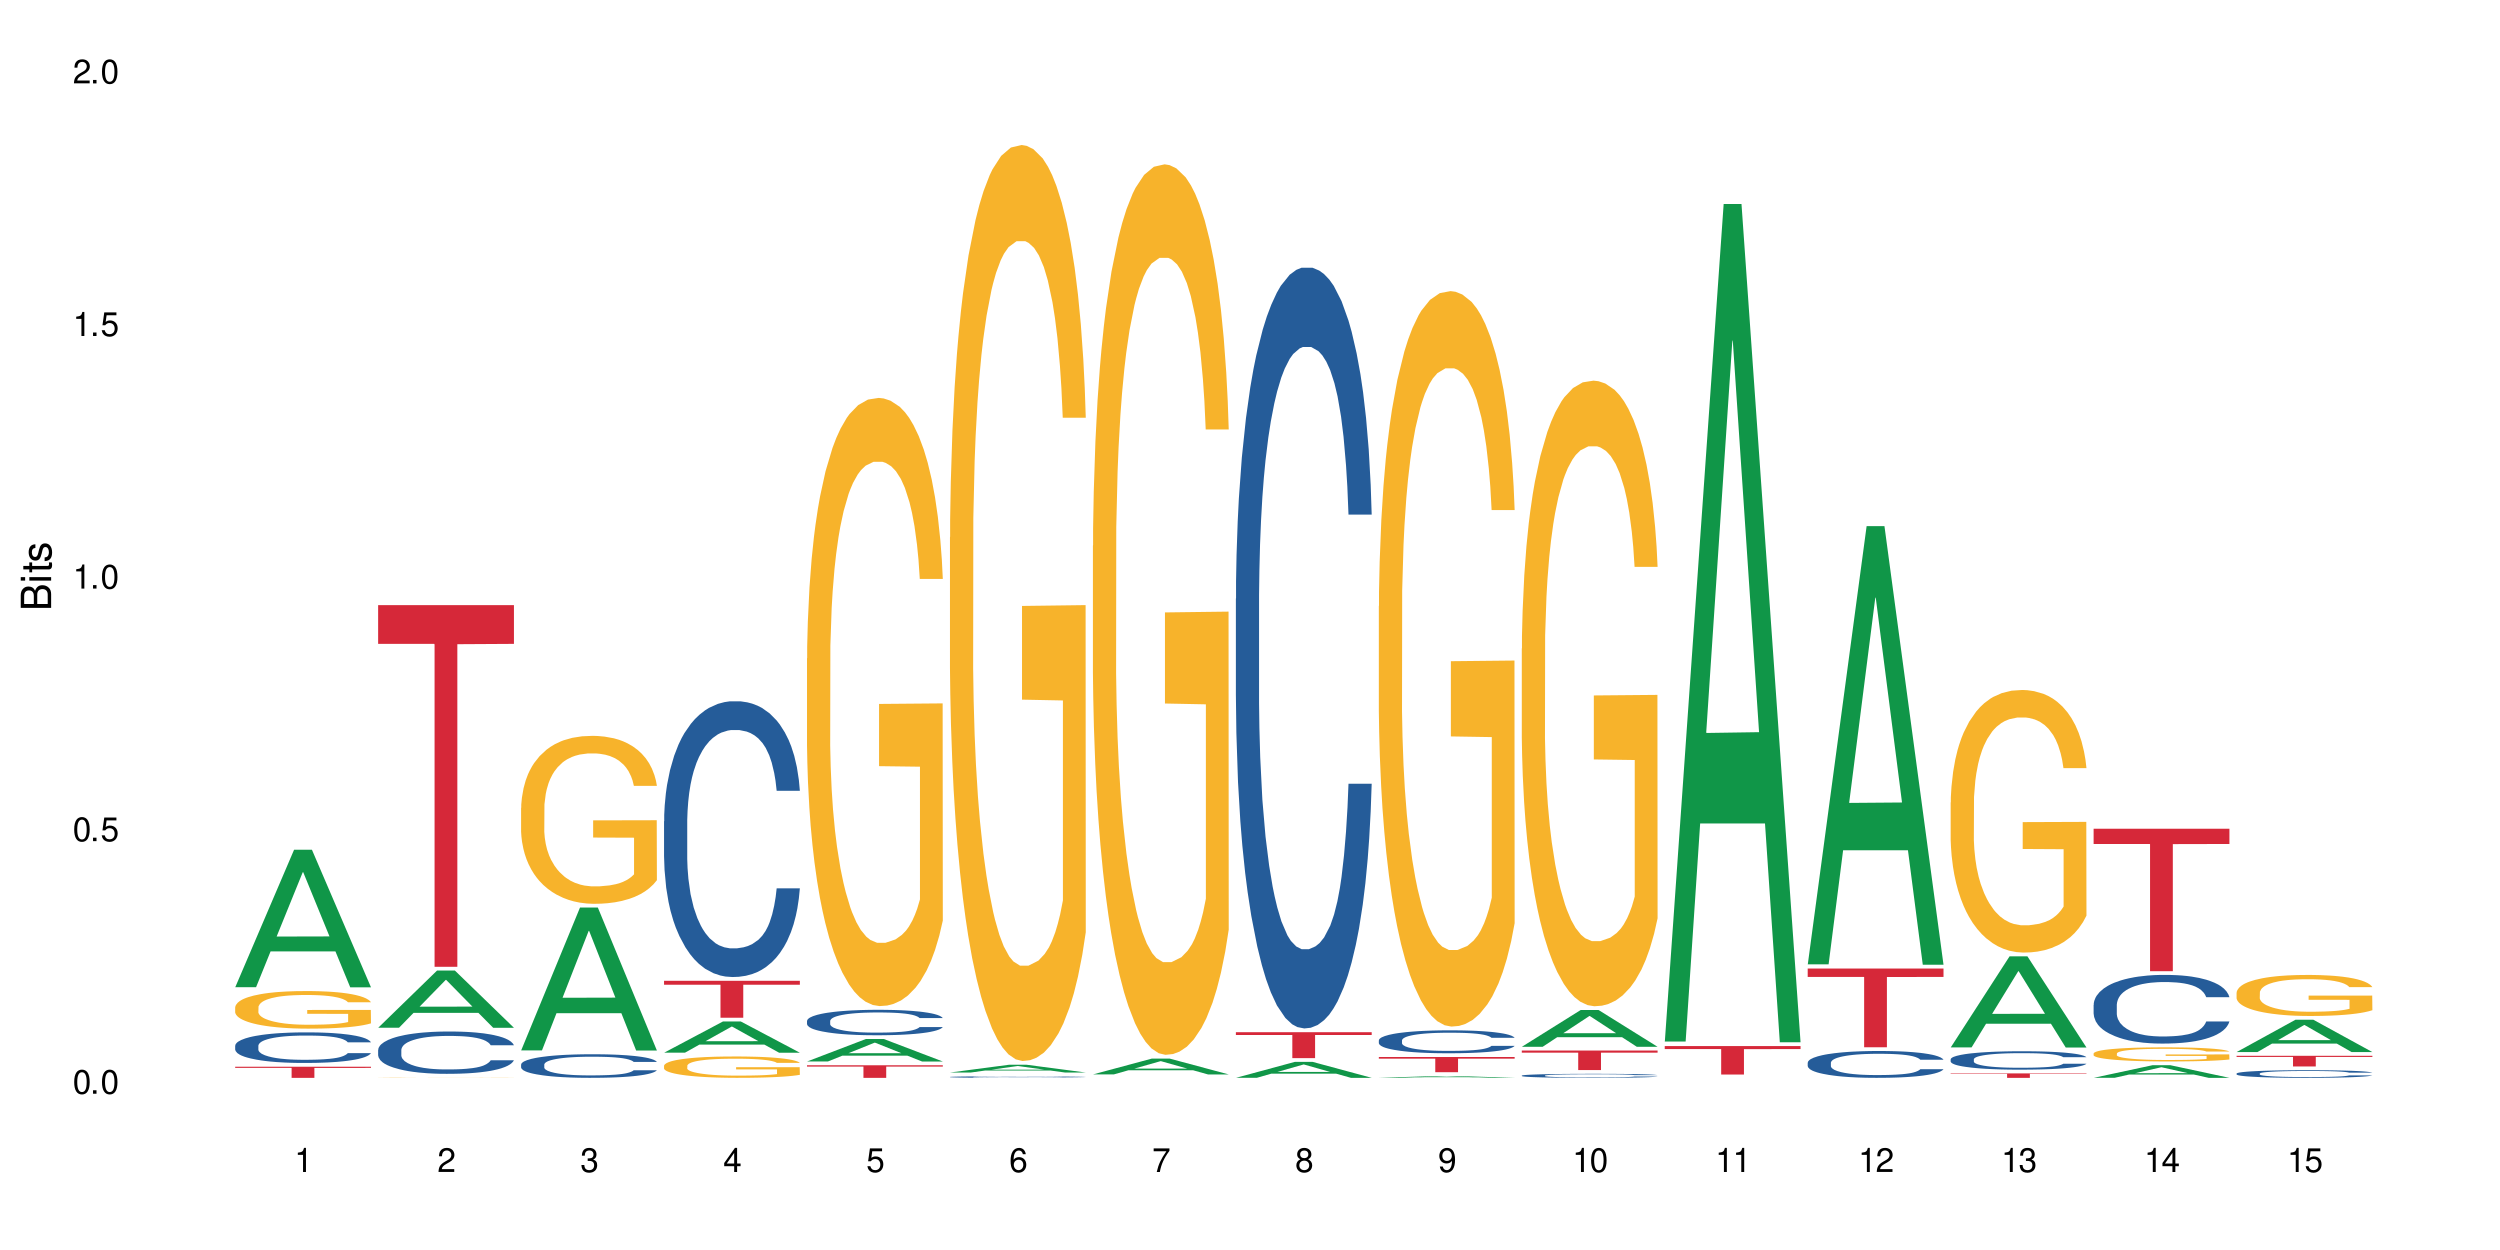 <?xml version="1.0" encoding="UTF-8"?>
<svg xmlns="http://www.w3.org/2000/svg" xmlns:xlink="http://www.w3.org/1999/xlink" width="720" height="360" viewBox="0 0 720 360">
<defs>
<g>
<g id="glyph-0-0">
</g>
<g id="glyph-0-1">
<path d="M 2.641 -6.938 C 2 -6.938 1.422 -6.656 1.078 -6.172 C 0.641 -5.562 0.406 -4.641 0.406 -3.359 C 0.406 -1.016 1.188 0.219 2.641 0.219 C 4.078 0.219 4.859 -1.016 4.859 -3.297 C 4.859 -4.641 4.656 -5.547 4.203 -6.172 C 3.844 -6.656 3.281 -6.938 2.641 -6.938 Z M 2.641 -6.188 C 3.547 -6.188 4 -5.25 4 -3.375 C 4 -1.406 3.562 -0.484 2.625 -0.484 C 1.734 -0.484 1.281 -1.438 1.281 -3.344 C 1.281 -5.25 1.734 -6.188 2.641 -6.188 Z M 2.641 -6.188 "/>
</g>
<g id="glyph-0-2">
<path d="M 1.828 -1 L 0.828 -1 L 0.828 0 L 1.828 0 Z M 1.828 -1 "/>
</g>
<g id="glyph-0-3">
<path d="M 4.562 -6.797 L 1.062 -6.797 L 0.547 -3.094 L 1.328 -3.094 C 1.719 -3.562 2.047 -3.734 2.578 -3.734 C 3.484 -3.734 4.062 -3.109 4.062 -2.094 C 4.062 -1.125 3.484 -0.531 2.578 -0.531 C 1.828 -0.531 1.375 -0.906 1.188 -1.672 L 0.328 -1.672 C 0.453 -1.109 0.547 -0.844 0.75 -0.594 C 1.125 -0.078 1.828 0.219 2.594 0.219 C 3.969 0.219 4.922 -0.781 4.922 -2.219 C 4.922 -3.562 4.031 -4.484 2.719 -4.484 C 2.25 -4.484 1.859 -4.359 1.469 -4.062 L 1.734 -5.969 L 4.562 -5.969 Z M 4.562 -6.797 "/>
</g>
<g id="glyph-0-4">
<path d="M 2.484 -4.938 L 2.484 0 L 3.328 0 L 3.328 -6.938 L 2.766 -6.938 C 2.469 -5.875 2.281 -5.734 0.984 -5.562 L 0.984 -4.938 Z M 2.484 -4.938 "/>
</g>
<g id="glyph-0-5">
<path d="M 4.859 -0.828 L 1.281 -0.828 C 1.359 -1.406 1.672 -1.781 2.5 -2.281 L 3.469 -2.828 C 4.406 -3.344 4.906 -4.062 4.906 -4.906 C 4.906 -5.484 4.672 -6.031 4.266 -6.406 C 3.859 -6.766 3.375 -6.938 2.719 -6.938 C 1.859 -6.938 1.219 -6.625 0.844 -6.031 C 0.609 -5.672 0.5 -5.234 0.484 -4.531 L 1.328 -4.531 C 1.359 -5.016 1.406 -5.281 1.531 -5.516 C 1.75 -5.938 2.188 -6.203 2.703 -6.203 C 3.469 -6.203 4.031 -5.641 4.031 -4.891 C 4.031 -4.344 3.719 -3.859 3.125 -3.516 L 2.234 -3 C 0.812 -2.172 0.406 -1.531 0.328 -0.016 L 4.859 -0.016 Z M 4.859 -0.828 "/>
</g>
<g id="glyph-0-6">
<path d="M 2.125 -3.188 L 2.578 -3.188 C 3.5 -3.188 3.984 -2.766 3.984 -1.922 C 3.984 -1.062 3.469 -0.531 2.594 -0.531 C 1.656 -0.531 1.203 -1 1.156 -2.016 L 0.312 -2.016 C 0.344 -1.453 0.438 -1.094 0.609 -0.781 C 0.953 -0.109 1.625 0.219 2.547 0.219 C 3.953 0.219 4.859 -0.625 4.859 -1.938 C 4.859 -2.828 4.516 -3.297 3.703 -3.594 C 4.344 -3.844 4.656 -4.328 4.656 -5.031 C 4.656 -6.219 3.875 -6.938 2.578 -6.938 C 1.203 -6.938 0.484 -6.172 0.453 -4.703 L 1.297 -4.703 C 1.312 -5.125 1.344 -5.359 1.453 -5.578 C 1.641 -5.969 2.062 -6.203 2.594 -6.203 C 3.344 -6.203 3.797 -5.75 3.797 -5 C 3.797 -4.516 3.609 -4.219 3.25 -4.047 C 3.016 -3.953 2.703 -3.922 2.125 -3.906 Z M 2.125 -3.188 "/>
</g>
<g id="glyph-0-7">
<path d="M 3.141 -1.672 L 3.141 0 L 3.984 0 L 3.984 -1.672 L 4.984 -1.672 L 4.984 -2.438 L 3.984 -2.438 L 3.984 -6.938 L 3.359 -6.938 L 0.266 -2.578 L 0.266 -1.672 Z M 3.141 -2.438 L 1 -2.438 L 3.141 -5.5 Z M 3.141 -2.438 "/>
</g>
<g id="glyph-0-8">
<path d="M 4.781 -5.125 C 4.609 -6.266 3.891 -6.938 2.844 -6.938 C 2.094 -6.938 1.422 -6.578 1.031 -5.953 C 0.594 -5.266 0.406 -4.422 0.406 -3.172 C 0.406 -2 0.578 -1.25 0.984 -0.641 C 1.359 -0.078 1.953 0.219 2.703 0.219 C 3.984 0.219 4.922 -0.75 4.922 -2.094 C 4.922 -3.375 4.062 -4.281 2.844 -4.281 C 2.172 -4.281 1.641 -4.031 1.281 -3.516 C 1.281 -5.234 1.828 -6.188 2.797 -6.188 C 3.391 -6.188 3.797 -5.797 3.938 -5.125 Z M 2.734 -3.531 C 3.547 -3.531 4.062 -2.953 4.062 -2.031 C 4.062 -1.156 3.484 -0.531 2.703 -0.531 C 1.922 -0.531 1.328 -1.188 1.328 -2.078 C 1.328 -2.938 1.906 -3.531 2.734 -3.531 Z M 2.734 -3.531 "/>
</g>
<g id="glyph-0-9">
<path d="M 4.984 -6.797 L 0.438 -6.797 L 0.438 -5.969 L 4.109 -5.969 C 2.5 -3.656 1.828 -2.234 1.328 0 L 2.219 0 C 2.594 -2.172 3.453 -4.047 4.984 -6.094 Z M 4.984 -6.797 "/>
</g>
<g id="glyph-0-10">
<path d="M 3.75 -3.656 C 4.469 -4.094 4.688 -4.438 4.688 -5.078 C 4.688 -6.172 3.844 -6.938 2.641 -6.938 C 1.438 -6.938 0.594 -6.172 0.594 -5.094 C 0.594 -4.438 0.812 -4.094 1.516 -3.656 C 0.734 -3.266 0.359 -2.703 0.359 -1.922 C 0.359 -0.656 1.281 0.219 2.641 0.219 C 3.984 0.219 4.922 -0.656 4.922 -1.922 C 4.922 -2.703 4.531 -3.266 3.75 -3.656 Z M 2.641 -6.188 C 3.359 -6.188 3.812 -5.75 3.812 -5.062 C 3.812 -4.406 3.344 -3.984 2.641 -3.984 C 1.922 -3.984 1.453 -4.406 1.453 -5.078 C 1.453 -5.75 1.922 -6.188 2.641 -6.188 Z M 2.641 -3.266 C 3.484 -3.266 4.062 -2.719 4.062 -1.906 C 4.062 -1.078 3.484 -0.531 2.625 -0.531 C 1.797 -0.531 1.219 -1.094 1.219 -1.906 C 1.219 -2.719 1.781 -3.266 2.641 -3.266 Z M 2.641 -3.266 "/>
</g>
<g id="glyph-0-11">
<path d="M 0.516 -1.578 C 0.672 -0.453 1.406 0.219 2.438 0.219 C 3.188 0.219 3.859 -0.141 4.266 -0.766 C 4.688 -1.453 4.891 -2.297 4.891 -3.547 C 4.891 -4.719 4.703 -5.453 4.312 -6.078 C 3.938 -6.641 3.344 -6.938 2.594 -6.938 C 1.297 -6.938 0.359 -5.969 0.359 -4.625 C 0.359 -3.344 1.234 -2.453 2.453 -2.453 C 3.094 -2.453 3.578 -2.672 4.016 -3.203 C 4 -1.484 3.469 -0.531 2.5 -0.531 C 1.906 -0.531 1.484 -0.906 1.359 -1.578 Z M 2.578 -6.203 C 3.375 -6.203 3.969 -5.531 3.969 -4.641 C 3.969 -3.797 3.391 -3.188 2.547 -3.188 C 1.734 -3.188 1.234 -3.766 1.234 -4.688 C 1.234 -5.562 1.797 -6.203 2.578 -6.203 Z M 2.578 -6.203 "/>
</g>
<g id="glyph-1-0">
</g>
<g id="glyph-1-1">
<path d="M 0 -0.953 L 0 -4.891 C 0 -5.719 -0.234 -6.344 -0.734 -6.797 C -1.188 -7.234 -1.812 -7.469 -2.5 -7.469 C -3.547 -7.469 -4.188 -7 -4.625 -5.875 C -4.984 -6.688 -5.625 -7.094 -6.531 -7.094 C -7.172 -7.094 -7.734 -6.859 -8.141 -6.391 C -8.562 -5.922 -8.75 -5.344 -8.75 -4.5 L -8.75 -0.953 Z M -4.984 -2.062 L -7.766 -2.062 L -7.766 -4.219 C -7.766 -4.844 -7.688 -5.203 -7.453 -5.5 C -7.219 -5.812 -6.859 -5.969 -6.375 -5.969 C -5.891 -5.969 -5.531 -5.812 -5.297 -5.5 C -5.062 -5.203 -4.984 -4.844 -4.984 -4.219 Z M -0.984 -2.062 L -4 -2.062 L -4 -4.781 C -4 -5.766 -3.438 -6.359 -2.484 -6.359 C -1.547 -6.359 -0.984 -5.766 -0.984 -4.781 Z M -0.984 -2.062 "/>
</g>
<g id="glyph-1-2">
<path d="M -6.281 -1.797 L -6.281 -0.797 L 0 -0.797 L 0 -1.797 Z M -8.75 -1.797 L -8.75 -0.797 L -7.484 -0.797 L -7.484 -1.797 Z M -8.75 -1.797 "/>
</g>
<g id="glyph-1-3">
<path d="M -6.281 -3.047 L -6.281 -2.016 L -8.016 -2.016 L -8.016 -1.016 L -6.281 -1.016 L -6.281 -0.172 L -5.469 -0.172 L -5.469 -1.016 L -0.719 -1.016 C -0.078 -1.016 0.281 -1.453 0.281 -2.234 C 0.281 -2.5 0.25 -2.719 0.188 -3.047 L -0.641 -3.047 C -0.609 -2.906 -0.594 -2.766 -0.594 -2.562 C -0.594 -2.141 -0.719 -2.016 -1.156 -2.016 L -5.469 -2.016 L -5.469 -3.047 Z M -6.281 -3.047 "/>
</g>
<g id="glyph-1-4">
<path d="M -4.531 -5.25 C -5.766 -5.25 -6.469 -4.422 -6.469 -2.969 C -6.469 -1.516 -5.719 -0.562 -4.547 -0.562 C -3.562 -0.562 -3.094 -1.062 -2.734 -2.562 L -2.516 -3.484 C -2.344 -4.188 -2.094 -4.469 -1.641 -4.469 C -1.047 -4.469 -0.641 -3.875 -0.641 -3 C -0.641 -2.453 -0.797 -2 -1.062 -1.75 C -1.25 -1.594 -1.422 -1.531 -1.875 -1.469 L -1.875 -0.406 C -0.422 -0.453 0.281 -1.266 0.281 -2.922 C 0.281 -4.5 -0.5 -5.516 -1.719 -5.516 C -2.656 -5.516 -3.172 -4.984 -3.469 -3.734 L -3.703 -2.766 C -3.891 -1.953 -4.156 -1.609 -4.594 -1.609 C -5.188 -1.609 -5.547 -2.125 -5.547 -2.938 C -5.547 -3.75 -5.203 -4.172 -4.531 -4.203 Z M -4.531 -5.25 "/>
</g>
</g>
</defs>
<rect x="-72" y="-36" width="864" height="432" fill="rgb(100%, 100%, 100%)" fill-opacity="1"/>
<path fill-rule="nonzero" fill="rgb(6.275%, 58.824%, 28.235%)" fill-opacity="1" d="M 67.73 284.309 L 67.773 284.273 L 84.695 244.727 L 89.836 244.727 L 106.844 284.348 L 100.867 284.348 L 96.605 274.004 L 77.926 274.004 L 73.75 284.309 L 67.73 284.309 L 79.723 269.727 L 94.895 269.688 L 87.328 251.199 L 87.246 251.164 L 87.16 251.273 L 79.684 269.688 L 79.723 269.727 Z M 67.73 284.309 "/>
<path fill-rule="nonzero" fill="rgb(14.51%, 36.078%, 60%)" fill-opacity="1" d="M 67.73 301.16 L 67.777 301.152 L 67.777 300.957 L 67.922 300.652 L 68.254 300.266 L 68.59 300 L 69.449 299.527 L 70.641 299.066 L 71.879 298.711 L 72.785 298.504 L 73.598 298.344 L 75.457 298.043 L 76.652 297.891 L 77.938 297.754 L 79.512 297.617 L 80.656 297.539 L 83.234 297.41 L 85.141 297.352 L 86.621 297.328 L 89.816 297.328 L 91.723 297.359 L 93.105 297.402 L 94.633 297.465 L 95.922 297.539 L 98.164 297.715 L 100.168 297.941 L 101.074 298.07 L 102.504 298.316 L 103.602 298.559 L 104.363 298.77 L 105.223 299.066 L 105.984 299.43 L 106.559 299.84 L 106.844 300.188 L 100.168 300.188 L 99.832 299.863 L 99.449 299.613 L 98.734 299.285 L 98.02 299.051 L 97.02 298.816 L 96.113 298.664 L 94.871 298.512 L 93.773 298.414 L 92.629 298.344 L 91.531 298.293 L 89.434 298.246 L 87 298.246 L 86.094 298.262 L 84.234 298.328 L 83.234 298.383 L 81.801 298.496 L 80.801 298.602 L 79.609 298.762 L 78.797 298.898 L 77.797 299.105 L 77.078 299.293 L 76.27 299.559 L 75.793 299.758 L 75.363 299.984 L 74.98 300.25 L 74.695 300.531 L 74.504 300.828 L 74.41 301.121 L 74.41 302.367 L 74.504 302.656 L 74.742 302.996 L 75.363 303.484 L 76.27 303.91 L 77.32 304.25 L 78.32 304.492 L 78.891 304.605 L 79.656 304.734 L 80.848 304.895 L 82.566 305.055 L 83.566 305.121 L 85.094 305.184 L 86.668 305.215 L 88.766 305.215 L 90.625 305.184 L 91.867 305.145 L 93.156 305.078 L 94.918 304.941 L 96.016 304.812 L 96.969 304.66 L 97.688 304.508 L 98.164 304.379 L 98.879 304.129 L 99.449 303.855 L 99.879 303.574 L 100.168 303.301 L 106.844 303.301 L 106.559 303.621 L 106.129 303.938 L 105.699 304.168 L 105.031 304.453 L 104.27 304.699 L 103.172 304.984 L 102.266 305.168 L 101.074 305.367 L 99.977 305.523 L 98.781 305.66 L 97.02 305.82 L 95.875 305.898 L 94.633 305.973 L 93.156 306.035 L 91.293 306.094 L 89.289 306.125 L 87.43 306.133 L 85.426 306.117 L 83.949 306.086 L 81.992 306.012 L 79.559 305.867 L 77.797 305.715 L 76.414 305.562 L 75.219 305.402 L 73.883 305.184 L 72.168 304.828 L 71.117 304.555 L 70.402 304.332 L 69.59 304.016 L 69.02 303.734 L 68.352 303.285 L 67.875 302.711 L 67.73 302.27 Z M 67.73 301.16 "/>
<path fill-rule="nonzero" fill="rgb(96.863%, 70.196%, 16.863%)" fill-opacity="1" d="M 67.73 290.062 L 67.777 290.051 L 67.777 289.855 L 67.969 289.41 L 68.445 288.797 L 69.066 288.293 L 69.734 287.895 L 70.164 287.688 L 70.879 287.391 L 71.5 287.176 L 73.074 286.73 L 75.078 286.316 L 76.172 286.137 L 77.414 285.969 L 79.18 285.781 L 79.988 285.711 L 82.469 285.555 L 85.285 285.453 L 88.383 285.426 L 89.816 285.434 L 91.77 285.473 L 94.441 285.582 L 95.969 285.684 L 97.16 285.781 L 98.402 285.91 L 99.926 286.105 L 101.359 286.344 L 102.504 286.582 L 103.648 286.879 L 104.602 287.195 L 105.414 287.539 L 106.129 287.957 L 106.559 288.301 L 106.844 288.648 L 100.215 288.648 L 99.832 288.301 L 99.402 288.035 L 98.688 287.707 L 97.973 287.473 L 97.258 287.285 L 95.922 287.027 L 94.777 286.867 L 93.344 286.73 L 91.961 286.641 L 90.387 286.582 L 89.434 286.562 L 86.906 286.562 L 84.617 286.633 L 83.281 286.711 L 82.328 286.789 L 80.992 286.938 L 80.18 287.055 L 79.703 287.137 L 78.273 287.441 L 77.32 287.719 L 76.793 287.906 L 76.125 288.203 L 75.648 288.469 L 75.125 288.863 L 74.84 289.16 L 74.457 289.832 L 74.41 291.613 L 74.551 291.988 L 74.84 292.395 L 75.219 292.75 L 75.793 293.125 L 76.363 293.414 L 77.367 293.797 L 78.227 294.055 L 78.891 294.223 L 80.18 294.488 L 80.703 294.578 L 81.945 294.758 L 83.234 294.895 L 84.809 295.016 L 86 295.074 L 87.906 295.121 L 90.34 295.121 L 93.203 295.062 L 95.016 294.984 L 96.254 294.906 L 97.066 294.836 L 98.066 294.727 L 98.781 294.629 L 99.449 294.52 L 100.262 294.352 L 100.262 291.988 L 88.48 291.98 L 88.48 290.871 L 106.797 290.863 L 106.844 294.727 L 105.844 294.992 L 104.602 295.25 L 103.41 295.449 L 102.168 295.617 L 100.406 295.805 L 98.973 295.922 L 96.781 296.062 L 94.777 296.152 L 92.676 296.211 L 90.816 296.238 L 88.621 296.25 L 86.668 296.23 L 84.57 296.172 L 82.898 296.09 L 81.371 295.992 L 79.848 295.863 L 77.938 295.656 L 76.699 295.488 L 75.41 295.281 L 74.121 295.035 L 72.977 294.766 L 72.215 294.559 L 71.453 294.32 L 70.641 294.023 L 69.879 293.688 L 69.305 293.383 L 68.781 293.035 L 68.398 292.711 L 68.016 292.266 L 67.828 291.91 L 67.73 291.602 Z M 67.73 290.062 "/>
<path fill-rule="nonzero" fill="rgb(83.922%, 15.686%, 22.353%)" fill-opacity="1" d="M 67.73 307.211 L 106.844 307.211 L 106.844 307.555 L 90.543 307.559 L 90.543 310.418 L 83.984 310.418 L 83.984 307.562 L 83.891 307.555 L 67.73 307.555 Z M 67.73 307.211 "/>
<path fill-rule="nonzero" fill="rgb(6.275%, 58.824%, 28.235%)" fill-opacity="1" d="M 108.902 295.988 L 108.945 295.977 L 125.867 279.52 L 131.008 279.52 L 148.016 296.004 L 142.039 296.004 L 137.777 291.703 L 119.098 291.703 L 114.922 295.988 L 108.902 295.988 L 120.895 289.922 L 136.062 289.906 L 128.5 282.215 L 128.418 282.199 L 128.332 282.246 L 120.855 289.906 L 120.895 289.922 Z M 108.902 295.988 "/>
<path fill-rule="nonzero" fill="rgb(14.51%, 36.078%, 60%)" fill-opacity="1" d="M 108.902 302.387 L 108.949 302.375 L 108.949 302.105 L 109.094 301.684 L 109.426 301.148 L 109.762 300.781 L 110.621 300.125 L 111.812 299.488 L 113.051 299 L 113.957 298.711 L 114.77 298.488 L 116.629 298.074 L 117.82 297.863 L 119.109 297.676 L 120.684 297.484 L 121.828 297.375 L 124.406 297.195 L 126.312 297.117 L 127.793 297.086 L 130.988 297.086 L 132.895 297.129 L 134.277 297.184 L 135.805 297.273 L 137.094 297.375 L 139.336 297.617 L 141.336 297.93 L 142.242 298.109 L 143.676 298.453 L 144.773 298.789 L 145.535 299.078 L 146.395 299.488 L 147.156 299.992 L 147.73 300.559 L 148.016 301.039 L 141.336 301.039 L 141.004 300.594 L 140.621 300.246 L 139.906 299.789 L 139.191 299.469 L 138.191 299.145 L 137.285 298.934 L 136.043 298.723 L 134.945 298.586 L 133.801 298.488 L 132.703 298.422 L 130.605 298.355 L 128.172 298.355 L 127.266 298.375 L 125.406 298.465 L 124.406 298.543 L 122.973 298.699 L 121.973 298.844 L 120.781 299.066 L 119.969 299.258 L 118.969 299.547 L 118.25 299.801 L 117.441 300.168 L 116.965 300.449 L 116.535 300.758 L 116.152 301.125 L 115.867 301.516 L 115.676 301.93 L 115.582 302.328 L 115.582 304.055 L 115.676 304.457 L 115.914 304.922 L 116.535 305.602 L 117.441 306.191 L 118.488 306.66 L 119.492 306.996 L 120.062 307.152 L 120.828 307.328 L 122.02 307.551 L 123.738 307.773 L 124.738 307.863 L 126.266 307.953 L 127.84 307.996 L 129.938 307.996 L 131.797 307.953 L 133.039 307.898 L 134.324 307.809 L 136.09 307.617 L 137.188 307.441 L 138.141 307.23 L 138.859 307.016 L 139.336 306.84 L 140.051 306.492 L 140.621 306.113 L 141.051 305.727 L 141.336 305.348 L 148.016 305.348 L 147.73 305.793 L 147.301 306.227 L 146.871 306.551 L 146.203 306.938 L 145.441 307.285 L 144.344 307.676 L 143.438 307.93 L 142.242 308.207 L 141.148 308.422 L 139.953 308.609 L 138.191 308.832 L 137.043 308.945 L 135.805 309.043 L 134.324 309.133 L 132.465 309.211 L 130.461 309.254 L 128.602 309.266 L 126.598 309.246 L 125.121 309.199 L 123.164 309.098 L 120.73 308.898 L 118.969 308.688 L 117.582 308.477 L 116.391 308.254 L 115.055 307.953 L 113.34 307.461 L 112.289 307.082 L 111.574 306.773 L 110.762 306.34 L 110.191 305.949 L 109.523 305.324 L 109.047 304.535 L 108.902 303.922 Z M 108.902 302.387 "/>
<path fill-rule="nonzero" fill="rgb(96.863%, 70.196%, 16.863%)" fill-opacity="1" d="M 108.902 310.375 L 108.949 310.375 L 109.141 310.371 L 109.617 310.367 L 110.238 310.363 L 110.906 310.363 L 111.336 310.359 L 112.051 310.359 L 112.672 310.355 L 114.246 310.355 L 116.25 310.352 L 117.344 310.352 L 118.586 310.348 L 123.641 310.348 L 126.457 310.344 L 130.988 310.344 L 132.941 310.348 L 139.574 310.348 L 141.098 310.352 L 143.676 310.352 L 144.82 310.355 L 145.773 310.355 L 146.586 310.359 L 147.301 310.363 L 147.73 310.363 L 148.016 310.367 L 141.387 310.367 L 141.004 310.363 L 140.574 310.363 L 139.859 310.359 L 138.43 310.359 L 137.094 310.355 L 134.516 310.355 L 133.133 310.352 L 125.789 310.352 L 124.453 310.355 L 120.875 310.355 L 119.445 310.359 L 118.488 310.359 L 117.965 310.363 L 117.297 310.363 L 116.82 310.367 L 116.297 310.367 L 116.008 310.371 L 115.629 310.375 L 115.582 310.387 L 115.723 310.391 L 116.008 310.391 L 116.391 310.395 L 116.965 310.398 L 117.535 310.398 L 118.539 310.402 L 120.062 310.402 L 121.352 310.406 L 123.117 310.406 L 124.406 310.41 L 137.426 310.41 L 138.238 310.406 L 141.434 310.406 L 141.434 310.391 L 129.652 310.391 L 129.652 310.383 L 147.969 310.383 L 148.016 310.406 L 147.016 310.41 L 144.582 310.41 L 143.34 310.414 L 140.145 310.414 L 137.949 310.418 L 124.07 310.418 L 122.543 310.414 L 117.871 310.414 L 116.582 310.41 L 115.293 310.41 L 114.148 310.406 L 112.625 310.406 L 111.812 310.402 L 111.051 310.398 L 110.477 310.398 L 109.953 310.395 L 109.57 310.395 L 109.188 310.391 L 108.996 310.387 L 108.902 310.387 Z M 108.902 310.375 "/>
<path fill-rule="nonzero" fill="rgb(83.922%, 15.686%, 22.353%)" fill-opacity="1" d="M 108.902 174.285 L 148.016 174.285 L 148.016 185.434 L 131.715 185.531 L 131.715 278.441 L 125.156 278.441 L 125.156 185.629 L 125.062 185.434 L 108.902 185.434 Z M 108.902 174.285 "/>
<path fill-rule="nonzero" fill="rgb(6.275%, 58.824%, 28.235%)" fill-opacity="1" d="M 150.074 302.512 L 150.117 302.473 L 167.039 261.379 L 172.18 261.379 L 189.188 302.551 L 183.211 302.551 L 178.949 291.801 L 160.27 291.801 L 156.09 302.512 L 150.074 302.512 L 162.066 287.355 L 177.234 287.316 L 169.672 268.105 L 169.59 268.066 L 169.504 268.184 L 162.027 287.316 L 162.066 287.355 Z M 150.074 302.512 "/>
<path fill-rule="nonzero" fill="rgb(14.51%, 36.078%, 60%)" fill-opacity="1" d="M 150.074 306.582 L 150.121 306.578 L 150.121 306.426 L 150.266 306.191 L 150.598 305.895 L 150.934 305.688 L 151.793 305.324 L 152.984 304.969 L 154.223 304.695 L 155.129 304.535 L 155.941 304.41 L 157.801 304.18 L 158.992 304.062 L 160.281 303.957 L 161.855 303.852 L 163 303.789 L 165.578 303.691 L 167.484 303.648 L 168.965 303.629 L 172.16 303.629 L 174.066 303.652 L 175.449 303.684 L 176.977 303.734 L 178.266 303.789 L 180.508 303.926 L 182.508 304.102 L 183.414 304.199 L 184.848 304.391 L 185.945 304.578 L 186.707 304.738 L 187.566 304.969 L 188.328 305.25 L 188.902 305.566 L 189.188 305.832 L 182.508 305.832 L 182.176 305.582 L 181.793 305.391 L 181.078 305.137 L 180.363 304.957 L 179.359 304.777 L 178.453 304.66 L 177.215 304.539 L 176.117 304.465 L 174.973 304.41 L 173.875 304.375 L 171.777 304.336 L 169.344 304.336 L 168.438 304.348 L 166.578 304.398 L 165.578 304.441 L 164.145 304.527 L 163.145 304.609 L 161.953 304.734 L 161.141 304.84 L 160.137 305 L 159.422 305.145 L 158.613 305.348 L 158.137 305.504 L 157.707 305.676 L 157.324 305.883 L 157.039 306.098 L 156.848 306.328 L 156.754 306.551 L 156.754 307.512 L 156.848 307.738 L 157.086 307.996 L 157.707 308.375 L 158.613 308.703 L 159.66 308.965 L 160.664 309.152 L 161.234 309.238 L 162 309.336 L 163.191 309.461 L 164.91 309.586 L 165.91 309.637 L 167.438 309.684 L 169.012 309.711 L 171.109 309.711 L 172.969 309.684 L 174.211 309.652 L 175.496 309.605 L 177.262 309.5 L 178.359 309.398 L 179.312 309.281 L 180.027 309.164 L 180.508 309.066 L 181.223 308.871 L 181.793 308.66 L 182.223 308.445 L 182.508 308.234 L 189.188 308.234 L 188.902 308.48 L 188.473 308.723 L 188.043 308.902 L 187.375 309.121 L 186.613 309.312 L 185.516 309.531 L 184.609 309.672 L 183.414 309.828 L 182.32 309.945 L 181.125 310.051 L 179.359 310.176 L 178.215 310.238 L 176.977 310.293 L 175.496 310.344 L 173.637 310.387 L 171.633 310.41 L 169.773 310.418 L 167.77 310.406 L 166.293 310.379 L 164.336 310.324 L 161.902 310.211 L 160.137 310.094 L 158.754 309.977 L 157.562 309.852 L 156.227 309.684 L 154.512 309.41 L 153.461 309.199 L 152.746 309.027 L 151.934 308.785 L 151.363 308.566 L 150.695 308.219 L 150.219 307.781 L 150.074 307.438 Z M 150.074 306.582 "/>
<path fill-rule="nonzero" fill="rgb(96.863%, 70.196%, 16.863%)" fill-opacity="1" d="M 150.074 232.645 L 150.121 232.598 L 150.121 231.715 L 150.312 229.727 L 150.789 226.988 L 151.41 224.734 L 152.078 222.969 L 152.508 222.039 L 153.223 220.715 L 153.844 219.742 L 155.418 217.754 L 157.418 215.898 L 158.516 215.105 L 159.758 214.352 L 161.523 213.516 L 162.332 213.203 L 164.812 212.496 L 167.629 212.055 L 170.727 211.922 L 172.16 211.969 L 174.113 212.145 L 176.785 212.629 L 178.312 213.07 L 179.504 213.516 L 180.746 214.09 L 182.27 214.973 L 183.703 216.031 L 184.848 217.094 L 185.992 218.418 L 186.945 219.832 L 187.758 221.379 L 188.473 223.234 L 188.902 224.781 L 189.188 226.324 L 182.559 226.324 L 182.176 224.781 L 181.746 223.586 L 181.031 222.129 L 180.316 221.07 L 179.602 220.23 L 178.266 219.082 L 177.121 218.375 L 175.688 217.754 L 174.305 217.355 L 172.73 217.094 L 171.777 217.004 L 169.25 217.004 L 166.961 217.312 L 165.625 217.668 L 164.672 218.02 L 163.336 218.684 L 162.523 219.211 L 162.047 219.566 L 160.617 220.938 L 159.66 222.172 L 159.137 223.012 L 158.469 224.336 L 157.992 225.531 L 157.469 227.297 L 157.18 228.621 L 156.801 231.629 L 156.754 239.578 L 156.895 241.258 L 157.18 243.07 L 157.562 244.66 L 158.137 246.34 L 158.707 247.621 L 159.711 249.344 L 160.566 250.492 L 161.234 251.242 L 162.523 252.434 L 163.047 252.832 L 164.289 253.629 L 165.578 254.246 L 167.148 254.777 L 168.344 255.043 L 170.25 255.262 L 172.684 255.262 L 175.547 254.996 L 177.359 254.645 L 178.598 254.289 L 179.41 253.98 L 180.41 253.496 L 181.125 253.055 L 181.793 252.566 L 182.605 251.816 L 182.605 241.258 L 170.824 241.215 L 170.824 236.266 L 189.141 236.223 L 189.188 253.496 L 188.188 254.688 L 186.945 255.836 L 185.754 256.719 L 184.512 257.473 L 182.746 258.312 L 181.316 258.84 L 179.121 259.461 L 177.121 259.855 L 175.02 260.121 L 173.16 260.254 L 170.965 260.301 L 169.012 260.211 L 166.91 259.945 L 165.242 259.594 L 163.715 259.148 L 162.191 258.574 L 160.281 257.648 L 159.043 256.898 L 157.754 255.969 L 156.465 254.863 L 155.32 253.672 L 154.559 252.746 L 153.793 251.684 L 152.984 250.359 L 152.219 248.855 L 151.648 247.488 L 151.125 245.941 L 150.742 244.484 L 150.359 242.496 L 150.168 240.906 L 150.074 239.535 Z M 150.074 232.645 "/>
<path fill-rule="nonzero" fill="rgb(6.275%, 58.824%, 28.235%)" fill-opacity="1" d="M 191.246 303.176 L 191.289 303.168 L 208.211 294.188 L 213.352 294.188 L 230.359 303.184 L 224.383 303.184 L 220.121 300.836 L 201.441 300.836 L 197.262 303.176 L 191.246 303.176 L 203.238 299.863 L 218.406 299.855 L 210.844 295.656 L 210.762 295.648 L 210.676 295.676 L 203.195 299.855 L 203.238 299.863 Z M 191.246 303.176 "/>
<path fill-rule="nonzero" fill="rgb(14.51%, 36.078%, 60%)" fill-opacity="1" d="M 191.246 236.535 L 191.293 236.461 L 191.293 234.719 L 191.438 231.961 L 191.77 228.477 L 192.105 226.082 L 192.965 221.801 L 194.156 217.664 L 195.395 214.473 L 196.301 212.586 L 197.113 211.133 L 198.973 208.449 L 200.164 207.066 L 201.453 205.836 L 203.027 204.602 L 204.172 203.875 L 206.746 202.715 L 208.656 202.207 L 210.133 201.988 L 213.332 201.988 L 215.238 202.277 L 216.621 202.641 L 218.148 203.223 L 219.438 203.875 L 221.676 205.473 L 223.68 207.504 L 224.586 208.664 L 226.02 210.914 L 227.117 213.094 L 227.879 214.98 L 228.738 217.664 L 229.5 220.93 L 230.074 224.633 L 230.359 227.754 L 223.68 227.754 L 223.348 224.848 L 222.965 222.602 L 222.25 219.625 L 221.535 217.52 L 220.531 215.414 L 219.625 214.035 L 218.387 212.656 L 217.289 211.785 L 216.145 211.133 L 215.047 210.695 L 212.949 210.262 L 210.516 210.262 L 209.609 210.406 L 207.75 210.988 L 206.746 211.496 L 205.316 212.512 L 204.316 213.453 L 203.121 214.906 L 202.312 216.141 L 201.309 218.027 L 200.594 219.695 L 199.785 222.09 L 199.309 223.906 L 198.879 225.938 L 198.496 228.332 L 198.211 230.875 L 198.02 233.559 L 197.922 236.172 L 197.922 247.422 L 198.02 250.035 L 198.258 253.082 L 198.879 257.508 L 199.785 261.355 L 200.832 264.402 L 201.836 266.582 L 202.406 267.598 L 203.172 268.758 L 204.363 270.211 L 206.082 271.66 L 207.082 272.242 L 208.609 272.824 L 210.184 273.113 L 212.281 273.113 L 214.141 272.824 L 215.383 272.461 L 216.668 271.879 L 218.434 270.645 L 219.531 269.484 L 220.484 268.105 L 221.199 266.727 L 221.676 265.566 L 222.395 263.316 L 222.965 260.848 L 223.395 258.309 L 223.68 255.84 L 230.359 255.84 L 230.074 258.742 L 229.645 261.574 L 229.215 263.68 L 228.547 266.219 L 227.781 268.469 L 226.688 271.008 L 225.781 272.676 L 224.586 274.492 L 223.488 275.871 L 222.297 277.105 L 220.531 278.555 L 219.387 279.281 L 218.148 279.934 L 216.668 280.516 L 214.809 281.023 L 212.805 281.312 L 210.945 281.387 L 208.941 281.242 L 207.465 280.949 L 205.508 280.297 L 203.074 278.992 L 201.309 277.613 L 199.926 276.234 L 198.734 274.781 L 197.398 272.824 L 195.684 269.629 L 194.633 267.16 L 193.918 265.129 L 193.105 262.301 L 192.535 259.758 L 191.867 255.695 L 191.391 250.543 L 191.246 246.551 Z M 191.246 236.535 "/>
<path fill-rule="nonzero" fill="rgb(96.863%, 70.196%, 16.863%)" fill-opacity="1" d="M 191.246 306.898 L 191.293 306.895 L 191.293 306.781 L 191.484 306.527 L 191.961 306.18 L 192.582 305.895 L 193.25 305.668 L 193.68 305.551 L 194.395 305.383 L 195.016 305.258 L 196.59 305.008 L 198.59 304.77 L 199.688 304.668 L 200.93 304.574 L 202.695 304.465 L 203.504 304.426 L 205.984 304.336 L 208.801 304.281 L 211.898 304.266 L 213.332 304.27 L 215.285 304.293 L 217.957 304.355 L 219.484 304.41 L 220.676 304.465 L 221.918 304.539 L 223.441 304.652 L 224.875 304.785 L 226.02 304.922 L 227.164 305.09 L 228.117 305.27 L 228.93 305.469 L 229.645 305.703 L 230.074 305.898 L 230.359 306.098 L 223.73 306.098 L 223.348 305.898 L 222.918 305.746 L 222.203 305.562 L 221.488 305.426 L 220.77 305.32 L 219.438 305.176 L 218.293 305.086 L 216.859 305.008 L 215.477 304.957 L 213.902 304.922 L 212.949 304.91 L 210.422 304.91 L 208.133 304.949 L 206.797 304.996 L 205.84 305.039 L 204.508 305.125 L 203.695 305.191 L 203.219 305.238 L 201.789 305.41 L 200.832 305.566 L 200.309 305.676 L 199.641 305.844 L 199.164 305.996 L 198.641 306.219 L 198.352 306.387 L 197.973 306.77 L 197.922 307.781 L 198.066 307.996 L 198.352 308.227 L 198.734 308.43 L 199.309 308.641 L 199.879 308.805 L 200.883 309.023 L 201.738 309.168 L 202.406 309.266 L 203.695 309.418 L 204.219 309.469 L 205.461 309.57 L 206.746 309.648 L 208.32 309.715 L 209.516 309.75 L 211.422 309.777 L 213.855 309.777 L 216.719 309.742 L 218.531 309.699 L 219.77 309.652 L 220.582 309.613 L 221.582 309.551 L 222.297 309.496 L 222.965 309.434 L 223.777 309.34 L 223.777 307.996 L 211.996 307.988 L 211.996 307.359 L 230.312 307.355 L 230.359 309.551 L 229.355 309.703 L 228.117 309.852 L 226.926 309.961 L 225.684 310.059 L 223.918 310.164 L 222.488 310.23 L 220.293 310.312 L 218.293 310.359 L 216.191 310.395 L 214.332 310.41 L 212.137 310.418 L 210.184 310.406 L 208.082 310.371 L 206.414 310.328 L 204.887 310.27 L 203.359 310.199 L 201.453 310.082 L 200.215 309.984 L 198.926 309.867 L 197.637 309.727 L 196.492 309.574 L 195.73 309.457 L 194.965 309.32 L 194.156 309.152 L 193.391 308.961 L 192.82 308.789 L 192.297 308.59 L 191.914 308.406 L 191.531 308.152 L 191.34 307.949 L 191.246 307.777 Z M 191.246 306.898 "/>
<path fill-rule="nonzero" fill="rgb(83.922%, 15.686%, 22.353%)" fill-opacity="1" d="M 191.246 282.465 L 230.359 282.465 L 230.359 283.605 L 214.059 283.613 L 214.059 293.109 L 207.5 293.109 L 207.5 283.625 L 207.402 283.605 L 191.246 283.605 Z M 191.246 282.465 "/>
<path fill-rule="nonzero" fill="rgb(6.275%, 58.824%, 28.235%)" fill-opacity="1" d="M 232.418 305.707 L 232.461 305.699 L 249.383 299.23 L 254.523 299.23 L 271.531 305.715 L 265.555 305.715 L 261.293 304.023 L 242.613 304.023 L 238.434 305.707 L 232.418 305.707 L 244.41 303.32 L 259.578 303.316 L 252.016 300.293 L 251.934 300.285 L 251.848 300.305 L 244.367 303.316 L 244.41 303.32 Z M 232.418 305.707 "/>
<path fill-rule="nonzero" fill="rgb(14.51%, 36.078%, 60%)" fill-opacity="1" d="M 232.418 294.016 L 232.465 294.012 L 232.465 293.852 L 232.609 293.598 L 232.941 293.273 L 233.277 293.055 L 234.133 292.66 L 235.328 292.277 L 236.566 291.984 L 237.473 291.809 L 238.285 291.676 L 240.145 291.426 L 241.336 291.301 L 242.625 291.188 L 244.199 291.074 L 245.344 291.008 L 247.918 290.898 L 249.828 290.852 L 251.305 290.832 L 254.504 290.832 L 256.41 290.859 L 257.793 290.891 L 259.32 290.945 L 260.609 291.008 L 262.848 291.152 L 264.852 291.34 L 265.758 291.449 L 267.191 291.656 L 268.285 291.855 L 269.051 292.031 L 269.91 292.277 L 270.672 292.578 L 271.246 292.922 L 271.531 293.207 L 264.852 293.207 L 264.52 292.941 L 264.137 292.734 L 263.422 292.457 L 262.707 292.266 L 261.703 292.07 L 260.797 291.941 L 259.559 291.816 L 258.461 291.734 L 257.316 291.676 L 256.219 291.637 L 254.121 291.594 L 251.688 291.594 L 250.781 291.609 L 248.922 291.66 L 247.918 291.707 L 246.488 291.801 L 245.488 291.891 L 244.293 292.023 L 243.484 292.137 L 242.48 292.312 L 241.766 292.465 L 240.957 292.688 L 240.48 292.852 L 240.051 293.039 L 239.668 293.262 L 239.383 293.496 L 239.191 293.742 L 239.094 293.984 L 239.094 295.02 L 239.191 295.262 L 239.43 295.543 L 240.051 295.953 L 240.957 296.305 L 242.004 296.586 L 243.008 296.789 L 243.578 296.883 L 244.344 296.988 L 245.535 297.121 L 247.25 297.258 L 248.254 297.309 L 249.781 297.363 L 251.355 297.391 L 253.453 297.391 L 255.312 297.363 L 256.555 297.328 L 257.84 297.277 L 259.605 297.164 L 260.703 297.055 L 261.656 296.93 L 262.371 296.801 L 262.848 296.695 L 263.566 296.488 L 264.137 296.258 L 264.566 296.023 L 264.852 295.797 L 271.531 295.797 L 271.246 296.066 L 270.816 296.328 L 270.387 296.52 L 269.719 296.754 L 268.953 296.961 L 267.859 297.195 L 266.953 297.352 L 265.758 297.516 L 264.66 297.645 L 263.469 297.758 L 261.703 297.891 L 260.559 297.961 L 259.32 298.02 L 257.84 298.074 L 255.98 298.121 L 253.977 298.148 L 252.117 298.152 L 250.113 298.141 L 248.637 298.113 L 246.68 298.055 L 244.246 297.934 L 242.48 297.805 L 241.098 297.68 L 239.906 297.543 L 238.57 297.363 L 236.852 297.07 L 235.805 296.84 L 235.09 296.652 L 234.277 296.395 L 233.707 296.16 L 233.039 295.785 L 232.559 295.309 L 232.418 294.941 Z M 232.418 294.016 "/>
<path fill-rule="nonzero" fill="rgb(96.863%, 70.196%, 16.863%)" fill-opacity="1" d="M 232.418 189.617 L 232.465 189.457 L 232.465 186.258 L 232.656 179.062 L 233.133 169.145 L 233.754 160.984 L 234.422 154.586 L 234.852 151.227 L 235.566 146.43 L 236.188 142.91 L 237.758 135.711 L 239.762 128.992 L 240.859 126.113 L 242.102 123.395 L 243.863 120.355 L 244.676 119.234 L 247.156 116.676 L 249.969 115.078 L 253.07 114.598 L 254.504 114.758 L 256.457 115.398 L 259.129 117.156 L 260.656 118.758 L 261.848 120.355 L 263.086 122.434 L 264.613 125.633 L 266.047 129.473 L 267.191 133.312 L 268.336 138.109 L 269.289 143.23 L 270.098 148.828 L 270.816 155.547 L 271.246 161.145 L 271.531 166.742 L 264.898 166.742 L 264.52 161.145 L 264.09 156.828 L 263.375 151.547 L 262.66 147.707 L 261.941 144.668 L 260.609 140.512 L 259.461 137.953 L 258.031 135.711 L 256.648 134.273 L 255.074 133.312 L 254.121 132.992 L 251.594 132.992 L 249.305 134.113 L 247.969 135.391 L 247.012 136.672 L 245.676 139.07 L 244.867 140.992 L 244.391 142.27 L 242.957 147.23 L 242.004 151.707 L 241.48 154.746 L 240.812 159.547 L 240.336 163.863 L 239.812 170.262 L 239.523 175.062 L 239.145 185.938 L 239.094 214.73 L 239.238 220.809 L 239.523 227.367 L 239.906 233.129 L 240.48 239.207 L 241.051 243.844 L 242.051 250.082 L 242.91 254.242 L 243.578 256.961 L 244.867 261.281 L 245.391 262.719 L 246.633 265.598 L 247.918 267.84 L 249.492 269.758 L 250.688 270.719 L 252.594 271.52 L 255.027 271.52 L 257.887 270.559 L 259.699 269.277 L 260.941 268 L 261.754 266.879 L 262.754 265.121 L 263.469 263.52 L 264.137 261.762 L 264.949 259.039 L 264.949 220.809 L 253.168 220.652 L 253.168 202.734 L 271.484 202.574 L 271.531 265.121 L 270.527 269.438 L 269.289 273.598 L 268.098 276.797 L 266.855 279.516 L 265.09 282.555 L 263.66 284.473 L 261.465 286.715 L 259.461 288.152 L 257.363 289.113 L 255.504 289.594 L 253.309 289.754 L 251.355 289.434 L 249.254 288.473 L 247.586 287.195 L 246.059 285.594 L 244.531 283.516 L 242.625 280.156 L 241.387 277.438 L 240.098 274.078 L 238.809 270.078 L 237.664 265.758 L 236.902 262.398 L 236.137 258.562 L 235.328 253.762 L 234.562 248.324 L 233.992 243.363 L 233.465 237.766 L 233.086 232.488 L 232.703 225.289 L 232.512 219.531 L 232.418 214.57 Z M 232.418 189.617 "/>
<path fill-rule="nonzero" fill="rgb(83.922%, 15.686%, 22.353%)" fill-opacity="1" d="M 232.418 306.793 L 271.531 306.793 L 271.531 307.18 L 255.23 307.184 L 255.23 310.418 L 248.672 310.418 L 248.672 307.188 L 248.574 307.18 L 232.418 307.18 Z M 232.418 306.793 "/>
<path fill-rule="nonzero" fill="rgb(6.275%, 58.824%, 28.235%)" fill-opacity="1" d="M 273.59 308.887 L 273.629 308.883 L 290.555 306.652 L 295.695 306.652 L 312.703 308.887 L 306.727 308.887 L 302.465 308.305 L 283.785 308.305 L 279.605 308.887 L 273.59 308.887 L 285.582 308.062 L 300.75 308.062 L 293.188 307.016 L 293.105 307.016 L 293.02 307.023 L 285.539 308.062 L 285.582 308.062 Z M 273.59 308.887 "/>
<path fill-rule="nonzero" fill="rgb(14.51%, 36.078%, 60%)" fill-opacity="1" d="M 273.59 310.164 L 273.637 310.164 L 273.637 310.152 L 273.781 310.137 L 274.113 310.117 L 274.449 310.102 L 275.305 310.078 L 276.5 310.055 L 277.738 310.039 L 278.645 310.027 L 279.457 310.02 L 281.316 310.004 L 282.508 309.996 L 283.797 309.988 L 285.371 309.98 L 286.516 309.977 L 289.09 309.973 L 291 309.969 L 292.477 309.965 L 295.672 309.965 L 297.582 309.969 L 298.965 309.969 L 300.492 309.973 L 301.777 309.977 L 304.02 309.988 L 306.023 309.996 L 306.93 310.004 L 308.363 310.016 L 309.457 310.031 L 310.223 310.039 L 311.082 310.055 L 311.844 310.074 L 312.414 310.094 L 312.703 310.113 L 306.023 310.113 L 305.691 310.098 L 305.309 310.082 L 304.594 310.066 L 303.879 310.055 L 302.875 310.043 L 301.969 310.035 L 300.73 310.027 L 299.633 310.023 L 298.488 310.02 L 297.391 310.016 L 295.293 310.012 L 292.859 310.012 L 291.953 310.016 L 290.094 310.02 L 289.09 310.02 L 287.66 310.027 L 286.66 310.031 L 285.465 310.039 L 284.656 310.047 L 283.652 310.059 L 282.938 310.066 L 282.129 310.082 L 281.648 310.09 L 281.223 310.102 L 280.84 310.117 L 280.555 310.129 L 280.363 310.145 L 280.266 310.16 L 280.266 310.223 L 280.363 310.238 L 280.602 310.258 L 281.223 310.281 L 282.129 310.305 L 283.176 310.32 L 284.18 310.332 L 284.75 310.34 L 285.516 310.344 L 286.707 310.355 L 288.422 310.363 L 289.426 310.367 L 290.953 310.367 L 292.527 310.371 L 294.625 310.371 L 296.484 310.367 L 297.727 310.367 L 299.012 310.363 L 300.777 310.355 L 301.875 310.352 L 302.828 310.344 L 303.543 310.336 L 304.02 310.328 L 304.738 310.316 L 305.309 310.301 L 305.738 310.285 L 306.023 310.273 L 312.703 310.273 L 312.414 310.289 L 311.988 310.305 L 311.559 310.316 L 310.891 310.332 L 310.125 310.344 L 309.027 310.359 L 308.121 310.367 L 306.93 310.379 L 305.832 310.387 L 304.641 310.395 L 302.875 310.402 L 301.73 310.406 L 300.492 310.41 L 299.012 310.414 L 297.152 310.414 L 295.148 310.418 L 291.285 310.418 L 289.805 310.414 L 287.852 310.41 L 285.418 310.402 L 283.652 310.395 L 282.27 310.387 L 281.078 310.379 L 279.742 310.367 L 278.023 310.352 L 276.977 310.336 L 276.262 310.324 L 275.449 310.309 L 274.875 310.293 L 274.211 310.273 L 273.73 310.242 L 273.59 310.219 Z M 273.59 310.164 "/>
<path fill-rule="nonzero" fill="rgb(96.863%, 70.196%, 16.863%)" fill-opacity="1" d="M 273.59 154.758 L 273.637 154.516 L 273.637 149.695 L 273.828 138.855 L 274.305 123.918 L 274.926 111.633 L 275.594 101.992 L 276.023 96.934 L 276.738 89.707 L 277.355 84.406 L 278.93 73.566 L 280.934 63.445 L 282.031 59.109 L 283.273 55.016 L 285.035 50.438 L 285.848 48.75 L 288.328 44.895 L 291.141 42.484 L 294.242 41.762 L 295.672 42.004 L 297.629 42.969 L 300.301 45.617 L 301.828 48.027 L 303.02 50.438 L 304.258 53.57 L 305.785 58.387 L 307.215 64.168 L 308.363 69.953 L 309.508 77.18 L 310.461 84.887 L 311.27 93.32 L 311.988 103.441 L 312.414 111.871 L 312.703 120.305 L 306.07 120.305 L 305.691 111.871 L 305.262 105.367 L 304.547 97.418 L 303.832 91.633 L 303.113 87.059 L 301.777 80.793 L 300.633 76.938 L 299.203 73.566 L 297.82 71.398 L 296.246 69.953 L 295.293 69.469 L 292.766 69.469 L 290.473 71.156 L 289.141 73.082 L 288.184 75.012 L 286.848 78.625 L 286.039 81.516 L 285.562 83.441 L 284.129 90.91 L 283.176 97.656 L 282.652 102.234 L 281.984 109.461 L 281.508 115.969 L 280.98 125.605 L 280.695 132.832 L 280.316 149.215 L 280.266 192.582 L 280.41 201.734 L 280.695 211.613 L 281.078 220.285 L 281.648 229.441 L 282.223 236.43 L 283.223 245.824 L 284.082 252.09 L 284.75 256.184 L 286.039 262.688 L 286.562 264.859 L 287.805 269.195 L 289.09 272.566 L 290.664 275.457 L 291.859 276.902 L 293.766 278.109 L 296.199 278.109 L 299.059 276.664 L 300.871 274.734 L 302.113 272.809 L 302.922 271.121 L 303.926 268.473 L 304.641 266.062 L 305.309 263.41 L 306.121 259.316 L 306.121 201.734 L 294.34 201.496 L 294.34 174.512 L 312.656 174.27 L 312.703 268.473 L 311.699 274.977 L 310.461 281.242 L 309.27 286.059 L 308.027 290.156 L 306.262 294.73 L 304.832 297.621 L 302.637 300.996 L 300.633 303.164 L 298.535 304.609 L 296.676 305.332 L 294.48 305.574 L 292.527 305.09 L 290.426 303.645 L 288.758 301.719 L 287.23 299.309 L 285.703 296.176 L 283.797 291.117 L 282.555 287.023 L 281.27 281.965 L 279.98 275.941 L 278.836 269.434 L 278.074 264.375 L 277.309 258.594 L 276.5 251.367 L 275.734 243.176 L 275.164 235.707 L 274.637 227.273 L 274.258 219.324 L 273.875 208.48 L 273.684 199.809 L 273.59 192.34 Z M 273.59 154.758 "/>
<path fill-rule="nonzero" fill="rgb(6.275%, 58.824%, 28.235%)" fill-opacity="1" d="M 314.762 309.434 L 314.801 309.426 L 331.727 304.875 L 336.867 304.875 L 353.875 309.438 L 347.898 309.438 L 343.637 308.246 L 324.957 308.246 L 320.777 309.434 L 314.762 309.434 L 326.754 307.754 L 341.922 307.75 L 334.359 305.617 L 334.273 305.613 L 334.191 305.629 L 326.711 307.75 L 326.754 307.754 Z M 314.762 309.434 "/>
<path fill-rule="nonzero" fill="rgb(96.863%, 70.196%, 16.863%)" fill-opacity="1" d="M 314.762 157.172 L 314.809 156.938 L 314.809 152.254 L 315 141.715 L 315.477 127.191 L 316.098 115.25 L 316.766 105.879 L 317.191 100.961 L 317.91 93.934 L 318.527 88.781 L 320.102 78.242 L 322.105 68.402 L 323.203 64.188 L 324.445 60.207 L 326.207 55.758 L 327.02 54.117 L 329.5 50.371 L 332.312 48.027 L 335.414 47.324 L 336.844 47.559 L 338.801 48.496 L 341.473 51.07 L 343 53.414 L 344.191 55.758 L 345.43 58.801 L 346.957 63.484 L 348.387 69.105 L 349.531 74.727 L 350.68 81.754 L 351.633 89.25 L 352.441 97.449 L 353.16 107.285 L 353.586 115.48 L 353.875 123.68 L 347.242 123.68 L 346.863 115.48 L 346.434 109.16 L 345.719 101.43 L 345 95.809 L 344.285 91.359 L 342.949 85.27 L 341.805 81.52 L 340.375 78.242 L 338.992 76.133 L 337.418 74.727 L 336.465 74.262 L 333.938 74.262 L 331.645 75.898 L 330.309 77.773 L 329.355 79.648 L 328.02 83.16 L 327.211 85.973 L 326.734 87.844 L 325.301 95.105 L 324.348 101.664 L 323.824 106.113 L 323.156 113.141 L 322.68 119.465 L 322.152 128.832 L 321.867 135.859 L 321.484 151.785 L 321.438 193.945 L 321.582 202.848 L 321.867 212.449 L 322.25 220.883 L 322.82 229.781 L 323.395 236.574 L 324.395 245.707 L 325.254 251.797 L 325.922 255.781 L 327.211 262.105 L 327.734 264.211 L 328.977 268.426 L 330.262 271.707 L 331.836 274.516 L 333.031 275.922 L 334.938 277.094 L 337.371 277.094 L 340.23 275.688 L 342.043 273.816 L 343.285 271.941 L 344.094 270.301 L 345.098 267.727 L 345.812 265.383 L 346.48 262.805 L 347.293 258.824 L 347.293 202.848 L 335.508 202.613 L 335.508 176.379 L 353.824 176.145 L 353.875 267.727 L 352.871 274.051 L 351.633 280.137 L 350.438 284.824 L 349.199 288.805 L 347.434 293.254 L 346.004 296.066 L 343.809 299.344 L 341.805 301.453 L 339.707 302.859 L 337.848 303.559 L 335.652 303.793 L 333.695 303.328 L 331.598 301.922 L 329.93 300.047 L 328.402 297.703 L 326.875 294.66 L 324.969 289.742 L 323.727 285.762 L 322.441 280.84 L 321.152 274.984 L 320.008 268.66 L 319.246 263.742 L 318.48 258.121 L 317.672 251.094 L 316.906 243.133 L 316.336 235.871 L 315.809 227.672 L 315.43 219.945 L 315.047 209.406 L 314.855 200.973 L 314.762 193.711 Z M 314.762 157.172 "/>
<path fill-rule="nonzero" fill="rgb(6.275%, 58.824%, 28.235%)" fill-opacity="1" d="M 355.934 310.414 L 355.973 310.41 L 372.898 305.824 L 378.039 305.824 L 395.047 310.418 L 389.07 310.418 L 384.809 309.219 L 366.129 309.219 L 361.949 310.414 L 355.934 310.414 L 367.926 308.723 L 383.094 308.719 L 375.531 306.574 L 375.445 306.57 L 375.363 306.586 L 367.883 308.719 L 367.926 308.723 Z M 355.934 310.414 "/>
<path fill-rule="nonzero" fill="rgb(14.51%, 36.078%, 60%)" fill-opacity="1" d="M 355.934 172.438 L 355.98 172.238 L 355.98 167.434 L 356.125 159.82 L 356.457 150.211 L 356.789 143.602 L 357.648 131.785 L 358.844 120.371 L 360.082 111.559 L 360.988 106.352 L 361.801 102.348 L 363.66 94.938 L 364.852 91.133 L 366.141 87.73 L 367.715 84.324 L 368.859 82.324 L 371.434 79.117 L 373.344 77.715 L 374.82 77.117 L 378.016 77.117 L 379.926 77.918 L 381.309 78.918 L 382.836 80.52 L 384.121 82.324 L 386.363 86.727 L 388.367 92.336 L 389.273 95.539 L 390.703 101.746 L 391.801 107.754 L 392.566 112.961 L 393.422 120.371 L 394.188 129.383 L 394.758 139.598 L 395.047 148.207 L 388.367 148.207 L 388.035 140.195 L 387.652 133.988 L 386.938 125.777 L 386.223 119.973 L 385.219 114.164 L 384.312 110.359 L 383.074 106.555 L 381.977 104.152 L 380.832 102.348 L 379.734 101.148 L 377.637 99.945 L 375.203 99.945 L 374.297 100.344 L 372.438 101.949 L 371.434 103.348 L 370.004 106.152 L 369 108.758 L 367.809 112.762 L 367 116.164 L 365.996 121.371 L 365.281 125.98 L 364.469 132.586 L 363.992 137.594 L 363.562 143.199 L 363.184 149.809 L 362.895 156.816 L 362.707 164.227 L 362.609 171.438 L 362.609 202.477 L 362.707 209.688 L 362.945 218.098 L 363.562 230.312 L 364.469 240.926 L 365.52 249.336 L 366.52 255.344 L 367.094 258.148 L 367.855 261.352 L 369.051 265.359 L 370.766 269.363 L 371.77 270.965 L 373.293 272.566 L 374.867 273.367 L 376.969 273.367 L 378.828 272.566 L 380.066 271.566 L 381.355 269.965 L 383.121 266.559 L 384.219 263.355 L 385.172 259.551 L 385.887 255.746 L 386.363 252.543 L 387.078 246.332 L 387.652 239.523 L 388.082 232.516 L 388.367 225.707 L 395.047 225.707 L 394.758 233.719 L 394.328 241.527 L 393.902 247.336 L 393.234 254.344 L 392.469 260.551 L 391.371 267.559 L 390.465 272.168 L 389.273 277.172 L 388.176 280.977 L 386.984 284.383 L 385.219 288.387 L 384.074 290.391 L 382.836 292.191 L 381.355 293.793 L 379.496 295.195 L 377.492 295.996 L 375.633 296.195 L 373.629 295.797 L 372.148 294.996 L 370.195 293.191 L 367.762 289.59 L 365.996 285.785 L 364.613 281.98 L 363.422 277.973 L 362.086 272.566 L 360.367 263.754 L 359.32 256.945 L 358.602 251.34 L 357.793 243.531 L 357.219 236.52 L 356.551 225.305 L 356.074 211.086 L 355.934 200.074 Z M 355.934 172.438 "/>
<path fill-rule="nonzero" fill="rgb(83.922%, 15.686%, 22.353%)" fill-opacity="1" d="M 355.934 297.277 L 395.047 297.277 L 395.047 298.074 L 378.746 298.082 L 378.746 304.746 L 372.188 304.746 L 372.188 298.09 L 372.09 298.074 L 355.934 298.074 Z M 355.934 297.277 "/>
<path fill-rule="nonzero" fill="rgb(6.275%, 58.824%, 28.235%)" fill-opacity="1" d="M 397.105 310.418 L 397.145 310.418 L 414.07 309.879 L 419.211 309.879 L 436.219 310.418 L 430.242 310.418 L 425.98 310.277 L 407.301 310.277 L 403.121 310.418 L 397.105 310.418 L 409.098 310.219 L 424.266 310.219 L 416.703 309.969 L 416.617 309.965 L 416.535 309.969 L 409.055 310.219 L 409.098 310.219 Z M 397.105 310.418 "/>
<path fill-rule="nonzero" fill="rgb(14.51%, 36.078%, 60%)" fill-opacity="1" d="M 397.105 299.609 L 397.152 299.605 L 397.152 299.461 L 397.293 299.23 L 397.629 298.941 L 397.961 298.742 L 398.82 298.387 L 400.012 298.039 L 401.254 297.773 L 402.16 297.617 L 402.973 297.496 L 404.832 297.273 L 406.023 297.16 L 407.312 297.059 L 408.887 296.953 L 410.031 296.895 L 412.605 296.797 L 414.516 296.754 L 415.992 296.738 L 419.188 296.738 L 421.098 296.762 L 422.48 296.793 L 424.008 296.84 L 425.293 296.895 L 427.535 297.027 L 429.539 297.195 L 430.445 297.293 L 431.875 297.48 L 432.973 297.66 L 433.738 297.816 L 434.594 298.039 L 435.359 298.312 L 435.93 298.621 L 436.219 298.879 L 429.539 298.879 L 429.207 298.637 L 428.824 298.453 L 428.109 298.203 L 427.395 298.027 L 426.391 297.855 L 425.484 297.738 L 424.246 297.625 L 423.148 297.551 L 422.004 297.496 L 420.906 297.461 L 418.809 297.426 L 416.375 297.426 L 415.469 297.438 L 413.609 297.484 L 412.605 297.527 L 411.176 297.613 L 410.172 297.691 L 408.98 297.812 L 408.172 297.914 L 407.168 298.07 L 406.453 298.211 L 405.641 298.41 L 405.164 298.559 L 404.734 298.73 L 404.355 298.93 L 404.066 299.141 L 403.879 299.363 L 403.781 299.582 L 403.781 300.516 L 403.879 300.734 L 404.117 300.988 L 404.734 301.355 L 405.641 301.676 L 406.691 301.93 L 407.691 302.109 L 408.266 302.195 L 409.027 302.289 L 410.223 302.41 L 411.938 302.531 L 412.941 302.582 L 414.465 302.629 L 416.039 302.652 L 418.141 302.652 L 420 302.629 L 421.238 302.598 L 422.527 302.551 L 424.293 302.449 L 425.391 302.352 L 426.344 302.238 L 427.059 302.121 L 427.535 302.023 L 428.25 301.84 L 428.824 301.633 L 429.254 301.422 L 429.539 301.215 L 436.219 301.215 L 435.93 301.457 L 435.5 301.691 L 435.07 301.867 L 434.406 302.078 L 433.641 302.266 L 432.543 302.477 L 431.637 302.617 L 430.445 302.766 L 429.348 302.883 L 428.156 302.984 L 426.391 303.105 L 425.246 303.164 L 424.008 303.219 L 422.527 303.27 L 420.668 303.312 L 418.664 303.336 L 416.805 303.34 L 414.801 303.328 L 413.32 303.305 L 411.367 303.25 L 408.934 303.141 L 407.168 303.027 L 405.785 302.914 L 404.594 302.793 L 403.258 302.629 L 401.539 302.363 L 400.492 302.156 L 399.773 301.988 L 398.965 301.754 L 398.391 301.543 L 397.723 301.203 L 397.246 300.777 L 397.105 300.445 Z M 397.105 299.609 "/>
<path fill-rule="nonzero" fill="rgb(96.863%, 70.196%, 16.863%)" fill-opacity="1" d="M 397.105 174.562 L 397.152 174.371 L 397.152 170.5 L 397.344 161.797 L 397.82 149.805 L 398.441 139.938 L 399.105 132.199 L 399.535 128.137 L 400.254 122.336 L 400.871 118.078 L 402.445 109.375 L 404.449 101.25 L 405.547 97.766 L 406.785 94.48 L 408.551 90.805 L 409.363 89.449 L 411.844 86.355 L 414.656 84.422 L 417.758 83.84 L 419.188 84.031 L 421.145 84.809 L 423.816 86.934 L 425.34 88.871 L 426.535 90.805 L 427.773 93.32 L 429.301 97.188 L 430.73 101.828 L 431.875 106.473 L 433.02 112.277 L 433.977 118.465 L 434.785 125.234 L 435.5 133.359 L 435.93 140.133 L 436.219 146.902 L 429.586 146.902 L 429.207 140.133 L 428.777 134.91 L 428.059 128.523 L 427.344 123.883 L 426.629 120.207 L 425.293 115.176 L 424.148 112.082 L 422.719 109.375 L 421.336 107.633 L 419.762 106.473 L 418.809 106.086 L 416.277 106.086 L 413.988 107.441 L 412.652 108.988 L 411.699 110.535 L 410.363 113.438 L 409.555 115.758 L 409.078 117.305 L 407.645 123.301 L 406.691 128.719 L 406.168 132.395 L 405.5 138.195 L 405.023 143.418 L 404.496 151.156 L 404.211 156.961 L 403.828 170.113 L 403.781 204.934 L 403.926 212.285 L 404.211 220.215 L 404.594 227.18 L 405.164 234.531 L 405.738 240.141 L 406.738 247.684 L 407.598 252.715 L 408.266 256.004 L 409.555 261.227 L 410.078 262.965 L 411.316 266.449 L 412.605 269.156 L 414.18 271.477 L 415.371 272.637 L 417.281 273.605 L 419.715 273.605 L 422.574 272.445 L 424.387 270.898 L 425.629 269.352 L 426.438 267.996 L 427.441 265.867 L 428.156 263.934 L 428.824 261.805 L 429.633 258.516 L 429.633 212.285 L 417.852 212.09 L 417.852 190.426 L 436.168 190.234 L 436.219 265.867 L 435.215 271.09 L 433.977 276.121 L 432.781 279.988 L 431.543 283.277 L 429.777 286.953 L 428.348 289.273 L 426.152 291.984 L 424.148 293.723 L 422.051 294.883 L 420.191 295.465 L 417.996 295.656 L 416.039 295.27 L 413.941 294.109 L 412.273 292.562 L 410.746 290.629 L 409.219 288.113 L 407.312 284.051 L 406.07 280.762 L 404.785 276.699 L 403.496 271.863 L 402.352 266.641 L 401.586 262.578 L 400.824 257.938 L 400.012 252.133 L 399.25 245.559 L 398.68 239.559 L 398.152 232.789 L 397.773 226.406 L 397.391 217.703 L 397.199 210.738 L 397.105 204.742 Z M 397.105 174.562 "/>
<path fill-rule="nonzero" fill="rgb(83.922%, 15.686%, 22.353%)" fill-opacity="1" d="M 397.105 304.422 L 436.219 304.422 L 436.219 304.891 L 419.914 304.895 L 419.914 308.801 L 413.359 308.801 L 413.359 304.898 L 413.262 304.891 L 397.105 304.891 Z M 397.105 304.422 "/>
<path fill-rule="nonzero" fill="rgb(6.275%, 58.824%, 28.235%)" fill-opacity="1" d="M 438.277 301.473 L 438.316 301.465 L 455.242 290.879 L 460.383 290.879 L 477.387 301.484 L 471.414 301.484 L 467.152 298.715 L 448.473 298.715 L 444.293 301.473 L 438.277 301.473 L 450.27 297.57 L 465.438 297.559 L 457.875 292.613 L 457.789 292.602 L 457.707 292.633 L 450.227 297.559 L 450.27 297.57 Z M 438.277 301.473 "/>
<path fill-rule="nonzero" fill="rgb(14.51%, 36.078%, 60%)" fill-opacity="1" d="M 438.277 309.766 L 438.324 309.766 L 438.324 309.738 L 438.465 309.699 L 438.801 309.648 L 439.133 309.613 L 439.992 309.551 L 441.184 309.492 L 442.426 309.445 L 443.332 309.418 L 444.141 309.395 L 446.004 309.355 L 447.195 309.336 L 448.484 309.32 L 450.059 309.301 L 451.203 309.289 L 453.777 309.273 L 455.688 309.266 L 457.164 309.262 L 460.359 309.262 L 462.27 309.266 L 463.652 309.273 L 465.176 309.281 L 466.465 309.289 L 468.707 309.312 L 470.711 309.344 L 471.617 309.359 L 473.047 309.395 L 474.145 309.426 L 474.91 309.453 L 475.766 309.492 L 476.531 309.539 L 477.102 309.594 L 477.387 309.637 L 470.711 309.637 L 470.375 309.594 L 469.996 309.562 L 469.281 309.52 L 468.562 309.488 L 467.562 309.457 L 466.656 309.438 L 465.418 309.418 L 464.32 309.406 L 463.176 309.395 L 462.078 309.391 L 459.977 309.383 L 457.547 309.383 L 456.641 309.387 L 454.781 309.395 L 453.777 309.402 L 452.348 309.414 L 451.344 309.43 L 450.152 309.449 L 449.34 309.469 L 448.34 309.496 L 447.625 309.52 L 446.812 309.555 L 446.336 309.582 L 445.906 309.609 L 445.527 309.645 L 445.238 309.684 L 445.047 309.723 L 444.953 309.762 L 444.953 309.922 L 445.047 309.961 L 445.289 310.004 L 445.906 310.07 L 446.812 310.125 L 447.863 310.172 L 448.863 310.203 L 449.438 310.219 L 450.199 310.234 L 451.395 310.254 L 453.109 310.277 L 454.113 310.285 L 455.637 310.293 L 457.211 310.297 L 459.312 310.297 L 461.172 310.293 L 462.41 310.289 L 463.699 310.277 L 465.465 310.262 L 466.562 310.246 L 467.516 310.223 L 468.23 310.203 L 468.707 310.188 L 469.422 310.156 L 469.996 310.117 L 470.426 310.082 L 470.711 310.047 L 477.387 310.047 L 477.102 310.09 L 476.672 310.129 L 476.242 310.16 L 475.574 310.195 L 474.812 310.23 L 473.715 310.266 L 472.809 310.289 L 471.617 310.316 L 470.52 310.336 L 469.328 310.355 L 467.562 310.375 L 466.418 310.387 L 465.176 310.395 L 463.699 310.406 L 461.84 310.414 L 459.836 310.418 L 457.977 310.418 L 455.973 310.414 L 454.492 310.41 L 452.539 310.402 L 450.105 310.383 L 448.34 310.363 L 446.957 310.344 L 445.766 310.32 L 444.43 310.293 L 442.711 310.246 L 441.664 310.211 L 440.945 310.18 L 440.137 310.141 L 439.562 310.102 L 438.895 310.043 L 438.418 309.969 L 438.277 309.91 Z M 438.277 309.766 "/>
<path fill-rule="nonzero" fill="rgb(96.863%, 70.196%, 16.863%)" fill-opacity="1" d="M 438.277 186.797 L 438.324 186.633 L 438.324 183.34 L 438.516 175.938 L 438.992 165.734 L 439.609 157.344 L 440.277 150.762 L 440.707 147.305 L 441.422 142.367 L 442.043 138.75 L 443.617 131.344 L 445.621 124.434 L 446.719 121.473 L 447.957 118.676 L 449.723 115.547 L 450.535 114.395 L 453.016 111.762 L 455.828 110.117 L 458.93 109.625 L 460.359 109.789 L 462.316 110.445 L 464.988 112.258 L 466.512 113.902 L 467.707 115.547 L 468.945 117.688 L 470.473 120.977 L 471.902 124.926 L 473.047 128.875 L 474.191 133.812 L 475.148 139.078 L 475.957 144.836 L 476.672 151.746 L 477.102 157.508 L 477.387 163.266 L 470.758 163.266 L 470.375 157.508 L 469.949 153.062 L 469.23 147.633 L 468.516 143.684 L 467.801 140.559 L 466.465 136.281 L 465.32 133.648 L 463.891 131.344 L 462.508 129.863 L 460.934 128.875 L 459.977 128.547 L 457.449 128.547 L 455.16 129.699 L 453.824 131.016 L 452.871 132.332 L 451.535 134.801 L 450.727 136.773 L 450.246 138.09 L 448.816 143.191 L 447.863 147.797 L 447.34 150.926 L 446.672 155.863 L 446.195 160.305 L 445.668 166.887 L 445.383 171.82 L 445 183.012 L 444.953 212.629 L 445.098 218.883 L 445.383 225.629 L 445.766 231.551 L 446.336 237.805 L 446.91 242.578 L 447.91 248.992 L 448.77 253.273 L 449.438 256.07 L 450.727 260.512 L 451.25 261.992 L 452.488 264.953 L 453.777 267.258 L 455.352 269.234 L 456.543 270.219 L 458.453 271.043 L 460.883 271.043 L 463.746 270.055 L 465.559 268.738 L 466.801 267.422 L 467.609 266.27 L 468.613 264.461 L 469.328 262.816 L 469.996 261.004 L 470.805 258.207 L 470.805 218.883 L 459.023 218.719 L 459.023 200.289 L 477.34 200.125 L 477.387 264.461 L 476.387 268.902 L 475.148 273.184 L 473.953 276.473 L 472.715 279.27 L 470.949 282.395 L 469.52 284.371 L 467.324 286.676 L 465.32 288.156 L 463.223 289.141 L 461.363 289.637 L 459.168 289.801 L 457.211 289.473 L 455.113 288.484 L 453.445 287.168 L 451.918 285.523 L 450.391 283.383 L 448.484 279.93 L 447.242 277.129 L 445.953 273.676 L 444.668 269.562 L 443.523 265.117 L 442.758 261.664 L 441.996 257.715 L 441.184 252.777 L 440.422 247.184 L 439.848 242.082 L 439.324 236.324 L 438.941 230.895 L 438.562 223.488 L 438.371 217.566 L 438.277 212.465 Z M 438.277 186.797 "/>
<path fill-rule="nonzero" fill="rgb(83.922%, 15.686%, 22.353%)" fill-opacity="1" d="M 438.277 302.562 L 477.387 302.562 L 477.387 303.164 L 461.086 303.168 L 461.086 308.184 L 454.527 308.184 L 454.527 303.176 L 454.434 303.164 L 438.277 303.164 Z M 438.277 302.562 "/>
<path fill-rule="nonzero" fill="rgb(6.275%, 58.824%, 28.235%)" fill-opacity="1" d="M 479.445 299.953 L 479.488 299.727 L 496.414 58.758 L 501.551 58.758 L 518.559 300.18 L 512.586 300.18 L 508.32 237.16 L 489.645 237.16 L 485.465 299.953 L 479.445 299.953 L 491.441 211.094 L 506.609 210.863 L 499.047 98.203 L 498.961 97.977 L 498.879 98.656 L 491.398 210.863 L 491.441 211.094 Z M 479.445 299.953 "/>
<path fill-rule="nonzero" fill="rgb(83.922%, 15.686%, 22.353%)" fill-opacity="1" d="M 479.445 301.258 L 518.559 301.258 L 518.559 302.137 L 502.258 302.145 L 502.258 309.457 L 495.699 309.457 L 495.699 302.152 L 495.605 302.137 L 479.445 302.137 Z M 479.445 301.258 "/>
<path fill-rule="nonzero" fill="rgb(6.275%, 58.824%, 28.235%)" fill-opacity="1" d="M 520.617 277.73 L 520.66 277.613 L 537.586 151.531 L 542.723 151.531 L 559.73 277.848 L 553.758 277.848 L 549.492 244.875 L 530.816 244.875 L 526.637 277.73 L 520.617 277.73 L 532.613 231.238 L 547.781 231.117 L 540.219 172.168 L 540.133 172.051 L 540.051 172.406 L 532.57 231.117 L 532.613 231.238 Z M 520.617 277.73 "/>
<path fill-rule="nonzero" fill="rgb(14.51%, 36.078%, 60%)" fill-opacity="1" d="M 520.617 306.055 L 520.668 306.047 L 520.668 305.879 L 520.809 305.609 L 521.145 305.27 L 521.477 305.035 L 522.336 304.621 L 523.527 304.219 L 524.77 303.906 L 525.676 303.723 L 526.484 303.582 L 528.348 303.32 L 529.539 303.188 L 530.828 303.066 L 532.398 302.945 L 533.547 302.875 L 536.121 302.762 L 538.027 302.715 L 539.508 302.691 L 542.703 302.691 L 544.609 302.723 L 545.996 302.758 L 547.52 302.812 L 548.809 302.875 L 551.051 303.031 L 553.055 303.23 L 553.961 303.344 L 555.391 303.562 L 556.488 303.773 L 557.25 303.957 L 558.109 304.219 L 558.875 304.535 L 559.445 304.895 L 559.73 305.199 L 553.055 305.199 L 552.719 304.918 L 552.34 304.699 L 551.621 304.41 L 550.906 304.203 L 549.906 304 L 549 303.863 L 547.758 303.73 L 546.664 303.645 L 545.516 303.582 L 544.422 303.539 L 542.32 303.496 L 539.891 303.496 L 538.984 303.512 L 537.121 303.566 L 536.121 303.617 L 534.691 303.715 L 533.688 303.809 L 532.496 303.949 L 531.684 304.07 L 530.684 304.254 L 529.969 304.414 L 529.156 304.648 L 528.68 304.824 L 528.25 305.023 L 527.867 305.254 L 527.582 305.504 L 527.391 305.766 L 527.297 306.02 L 527.297 307.113 L 527.391 307.367 L 527.629 307.664 L 528.25 308.094 L 529.156 308.469 L 530.207 308.766 L 531.207 308.977 L 531.781 309.074 L 532.543 309.188 L 533.734 309.328 L 535.453 309.473 L 536.453 309.527 L 537.98 309.586 L 539.555 309.613 L 541.652 309.613 L 543.516 309.586 L 544.754 309.551 L 546.043 309.492 L 547.809 309.371 L 548.902 309.258 L 549.859 309.125 L 550.574 308.992 L 551.051 308.879 L 551.766 308.66 L 552.34 308.418 L 552.77 308.172 L 553.055 307.934 L 559.73 307.934 L 559.445 308.215 L 559.016 308.488 L 558.586 308.695 L 557.918 308.941 L 557.156 309.16 L 556.059 309.406 L 555.152 309.57 L 553.961 309.746 L 552.863 309.879 L 551.672 310 L 549.906 310.141 L 548.762 310.211 L 547.52 310.277 L 546.043 310.332 L 544.184 310.383 L 542.18 310.41 L 540.316 310.418 L 538.316 310.402 L 536.836 310.375 L 534.879 310.312 L 532.449 310.184 L 530.684 310.051 L 529.301 309.918 L 528.109 309.773 L 526.773 309.586 L 525.055 309.273 L 524.004 309.035 L 523.289 308.836 L 522.48 308.559 L 521.906 308.312 L 521.238 307.918 L 520.762 307.418 L 520.617 307.027 Z M 520.617 306.055 "/>
<path fill-rule="nonzero" fill="rgb(83.922%, 15.686%, 22.353%)" fill-opacity="1" d="M 520.617 278.93 L 559.73 278.93 L 559.73 281.355 L 543.43 281.379 L 543.43 301.613 L 536.871 301.613 L 536.871 281.398 L 536.777 281.355 L 520.617 281.355 Z M 520.617 278.93 "/>
<path fill-rule="nonzero" fill="rgb(6.275%, 58.824%, 28.235%)" fill-opacity="1" d="M 561.789 301.66 L 561.832 301.633 L 578.758 275.422 L 583.895 275.422 L 600.902 301.684 L 594.93 301.684 L 590.664 294.828 L 571.988 294.828 L 567.809 301.66 L 561.789 301.66 L 573.785 291.992 L 588.953 291.969 L 581.387 279.711 L 581.305 279.688 L 581.223 279.762 L 573.742 291.969 L 573.785 291.992 Z M 561.789 301.66 "/>
<path fill-rule="nonzero" fill="rgb(14.51%, 36.078%, 60%)" fill-opacity="1" d="M 561.789 305.07 L 561.84 305.062 L 561.84 304.949 L 561.98 304.762 L 562.316 304.531 L 562.648 304.371 L 563.508 304.086 L 564.699 303.809 L 565.941 303.594 L 566.848 303.469 L 567.656 303.371 L 569.516 303.195 L 570.711 303.102 L 571.996 303.02 L 573.57 302.938 L 574.715 302.887 L 577.293 302.812 L 579.199 302.777 L 580.68 302.762 L 583.875 302.762 L 585.781 302.781 L 587.168 302.805 L 588.691 302.844 L 589.98 302.887 L 592.223 302.996 L 594.227 303.129 L 595.133 303.207 L 596.562 303.359 L 597.66 303.504 L 598.422 303.629 L 599.281 303.809 L 600.043 304.027 L 600.617 304.273 L 600.902 304.48 L 594.227 304.48 L 593.891 304.289 L 593.512 304.137 L 592.793 303.941 L 592.078 303.801 L 591.078 303.66 L 590.172 303.566 L 588.93 303.473 L 587.832 303.418 L 586.688 303.371 L 585.594 303.344 L 583.492 303.316 L 581.062 303.316 L 580.156 303.324 L 578.293 303.363 L 577.293 303.398 L 575.863 303.465 L 574.859 303.527 L 573.668 303.625 L 572.855 303.707 L 571.855 303.832 L 571.141 303.945 L 570.328 304.105 L 569.852 304.227 L 569.422 304.359 L 569.039 304.52 L 568.754 304.691 L 568.562 304.871 L 568.469 305.043 L 568.469 305.797 L 568.562 305.969 L 568.801 306.172 L 569.422 306.469 L 570.328 306.727 L 571.379 306.93 L 572.379 307.074 L 572.953 307.141 L 573.715 307.219 L 574.906 307.316 L 576.625 307.414 L 577.625 307.453 L 579.152 307.492 L 580.727 307.512 L 582.824 307.512 L 584.688 307.492 L 585.926 307.469 L 587.215 307.43 L 588.98 307.348 L 590.074 307.27 L 591.031 307.176 L 591.746 307.086 L 592.223 307.008 L 592.938 306.855 L 593.512 306.691 L 593.938 306.523 L 594.227 306.355 L 600.902 306.355 L 600.617 306.551 L 600.188 306.738 L 599.758 306.879 L 599.09 307.051 L 598.328 307.199 L 597.23 307.371 L 596.324 307.48 L 595.133 307.602 L 594.035 307.695 L 592.844 307.777 L 591.078 307.875 L 589.934 307.922 L 588.691 307.965 L 587.215 308.004 L 585.355 308.039 L 583.352 308.059 L 581.488 308.062 L 579.488 308.055 L 578.008 308.035 L 576.051 307.992 L 573.621 307.902 L 571.855 307.812 L 570.473 307.719 L 569.277 307.621 L 567.945 307.492 L 566.227 307.277 L 565.176 307.113 L 564.461 306.977 L 563.652 306.789 L 563.078 306.617 L 562.41 306.348 L 561.934 306.004 L 561.789 305.738 Z M 561.789 305.07 "/>
<path fill-rule="nonzero" fill="rgb(96.863%, 70.196%, 16.863%)" fill-opacity="1" d="M 561.789 231.105 L 561.84 231.035 L 561.84 229.656 L 562.027 226.547 L 562.504 222.266 L 563.125 218.742 L 563.793 215.98 L 564.223 214.527 L 564.938 212.457 L 565.559 210.938 L 567.133 207.828 L 569.137 204.93 L 570.234 203.684 L 571.473 202.512 L 573.238 201.199 L 574.051 200.715 L 576.531 199.609 L 579.344 198.918 L 582.445 198.711 L 583.875 198.781 L 585.832 199.059 L 588.5 199.816 L 590.027 200.508 L 591.219 201.199 L 592.461 202.098 L 593.988 203.477 L 595.418 205.137 L 596.562 206.793 L 597.707 208.863 L 598.66 211.074 L 599.473 213.492 L 600.188 216.395 L 600.617 218.812 L 600.902 221.227 L 594.273 221.227 L 593.891 218.812 L 593.461 216.945 L 592.746 214.668 L 592.031 213.008 L 591.316 211.695 L 589.98 209.902 L 588.836 208.797 L 587.406 207.828 L 586.02 207.207 L 584.449 206.793 L 583.492 206.656 L 580.965 206.656 L 578.676 207.137 L 577.34 207.691 L 576.387 208.242 L 575.051 209.281 L 574.238 210.109 L 573.762 210.66 L 572.332 212.801 L 571.379 214.734 L 570.852 216.047 L 570.184 218.121 L 569.707 219.984 L 569.184 222.746 L 568.898 224.82 L 568.516 229.516 L 568.469 241.949 L 568.609 244.574 L 568.898 247.406 L 569.277 249.891 L 569.852 252.516 L 570.426 254.52 L 571.426 257.211 L 572.285 259.008 L 572.953 260.184 L 574.238 262.047 L 574.766 262.668 L 576.004 263.914 L 577.293 264.879 L 578.867 265.707 L 580.059 266.121 L 581.969 266.469 L 584.398 266.469 L 587.262 266.055 L 589.074 265.5 L 590.312 264.949 L 591.125 264.465 L 592.125 263.707 L 592.844 263.016 L 593.512 262.254 L 594.32 261.082 L 594.32 244.574 L 582.539 244.504 L 582.539 236.77 L 600.855 236.699 L 600.902 263.707 L 599.902 265.57 L 598.66 267.367 L 597.469 268.746 L 596.23 269.922 L 594.465 271.234 L 593.031 272.062 L 590.84 273.027 L 588.836 273.652 L 586.738 274.066 L 584.875 274.273 L 582.684 274.34 L 580.727 274.203 L 578.629 273.789 L 576.957 273.238 L 575.434 272.547 L 573.906 271.648 L 571.996 270.199 L 570.758 269.023 L 569.469 267.574 L 568.184 265.848 L 567.039 263.98 L 566.273 262.531 L 565.512 260.875 L 564.699 258.801 L 563.938 256.453 L 563.363 254.312 L 562.84 251.895 L 562.457 249.613 L 562.078 246.508 L 561.887 244.02 L 561.789 241.879 Z M 561.789 231.105 "/>
<path fill-rule="nonzero" fill="rgb(83.922%, 15.686%, 22.353%)" fill-opacity="1" d="M 561.789 309.141 L 600.902 309.141 L 600.902 309.277 L 584.602 309.281 L 584.602 310.418 L 578.043 310.418 L 578.043 309.281 L 577.949 309.277 L 561.789 309.277 Z M 561.789 309.141 "/>
<path fill-rule="nonzero" fill="rgb(6.275%, 58.824%, 28.235%)" fill-opacity="1" d="M 602.961 310.414 L 603.004 310.41 L 619.926 306.781 L 625.066 306.781 L 642.074 310.418 L 636.098 310.418 L 631.836 309.469 L 613.156 309.469 L 608.98 310.414 L 602.961 310.414 L 614.953 309.074 L 630.125 309.07 L 622.559 307.375 L 622.477 307.371 L 622.395 307.383 L 614.914 309.07 L 614.953 309.074 Z M 602.961 310.414 "/>
<path fill-rule="nonzero" fill="rgb(14.51%, 36.078%, 60%)" fill-opacity="1" d="M 602.961 289.387 L 603.008 289.367 L 603.008 288.934 L 603.152 288.246 L 603.488 287.379 L 603.82 286.785 L 604.68 285.719 L 605.871 284.688 L 607.113 283.891 L 608.02 283.422 L 608.828 283.059 L 610.688 282.391 L 611.883 282.047 L 613.168 281.742 L 614.742 281.434 L 615.887 281.254 L 618.465 280.965 L 620.371 280.836 L 621.852 280.785 L 625.047 280.785 L 626.953 280.855 L 628.336 280.945 L 629.863 281.09 L 631.152 281.254 L 633.395 281.652 L 635.398 282.156 L 636.305 282.445 L 637.734 283.008 L 638.832 283.547 L 639.594 284.02 L 640.453 284.688 L 641.215 285.5 L 641.789 286.422 L 642.074 287.199 L 635.398 287.199 L 635.062 286.477 L 634.684 285.914 L 633.965 285.176 L 633.25 284.652 L 632.25 284.125 L 631.344 283.785 L 630.102 283.441 L 629.004 283.223 L 627.859 283.059 L 626.766 282.953 L 624.664 282.844 L 622.23 282.844 L 621.324 282.879 L 619.465 283.023 L 618.465 283.152 L 617.031 283.402 L 616.031 283.641 L 614.84 284 L 614.027 284.309 L 613.027 284.777 L 612.312 285.191 L 611.5 285.789 L 611.023 286.242 L 610.594 286.746 L 610.211 287.344 L 609.926 287.977 L 609.734 288.645 L 609.641 289.297 L 609.641 292.098 L 609.734 292.746 L 609.973 293.508 L 610.594 294.609 L 611.5 295.566 L 612.551 296.324 L 613.551 296.867 L 614.125 297.121 L 614.887 297.41 L 616.078 297.773 L 617.797 298.133 L 618.797 298.277 L 620.324 298.422 L 621.898 298.496 L 623.996 298.496 L 625.855 298.422 L 627.098 298.332 L 628.387 298.188 L 630.148 297.879 L 631.246 297.59 L 632.203 297.246 L 632.918 296.902 L 633.395 296.613 L 634.109 296.055 L 634.684 295.441 L 635.109 294.809 L 635.398 294.191 L 642.074 294.191 L 641.789 294.918 L 641.359 295.621 L 640.93 296.145 L 640.262 296.777 L 639.5 297.336 L 638.402 297.969 L 637.496 298.387 L 636.305 298.836 L 635.207 299.18 L 634.016 299.488 L 632.25 299.852 L 631.105 300.031 L 629.863 300.191 L 628.387 300.336 L 626.523 300.465 L 624.523 300.535 L 622.66 300.555 L 620.66 300.52 L 619.18 300.445 L 617.223 300.285 L 614.793 299.957 L 613.027 299.613 L 611.645 299.273 L 610.449 298.91 L 609.113 298.422 L 607.398 297.629 L 606.348 297.012 L 605.633 296.508 L 604.82 295.801 L 604.25 295.168 L 603.582 294.156 L 603.105 292.875 L 602.961 291.879 Z M 602.961 289.387 "/>
<path fill-rule="nonzero" fill="rgb(96.863%, 70.196%, 16.863%)" fill-opacity="1" d="M 602.961 303.375 L 603.008 303.371 L 603.008 303.297 L 603.199 303.129 L 603.676 302.902 L 604.297 302.711 L 604.965 302.562 L 605.395 302.484 L 606.109 302.371 L 606.73 302.293 L 608.305 302.125 L 610.309 301.969 L 611.406 301.902 L 612.645 301.84 L 614.41 301.766 L 615.219 301.742 L 617.699 301.684 L 620.516 301.645 L 623.617 301.633 L 625.047 301.637 L 627.004 301.652 L 629.672 301.691 L 631.199 301.73 L 632.391 301.766 L 633.633 301.816 L 635.16 301.891 L 636.59 301.98 L 637.734 302.066 L 638.879 302.18 L 639.832 302.297 L 640.645 302.43 L 641.359 302.586 L 641.789 302.715 L 642.074 302.844 L 635.445 302.844 L 635.062 302.715 L 634.633 302.613 L 633.918 302.492 L 633.203 302.402 L 632.488 302.332 L 631.152 302.234 L 630.008 302.176 L 628.578 302.125 L 627.191 302.09 L 625.617 302.066 L 624.664 302.062 L 622.137 302.062 L 619.848 302.086 L 618.512 302.117 L 617.559 302.145 L 616.223 302.203 L 615.41 302.246 L 614.934 302.277 L 613.504 302.391 L 612.551 302.496 L 612.023 302.566 L 611.355 302.676 L 610.879 302.777 L 610.355 302.926 L 610.07 303.039 L 609.688 303.289 L 609.641 303.961 L 609.781 304.102 L 610.07 304.254 L 610.449 304.387 L 611.023 304.527 L 611.594 304.637 L 612.598 304.781 L 613.457 304.875 L 614.125 304.941 L 615.41 305.039 L 615.938 305.074 L 617.176 305.141 L 618.465 305.191 L 620.039 305.238 L 621.23 305.258 L 623.137 305.277 L 625.57 305.277 L 628.434 305.254 L 630.246 305.227 L 631.484 305.195 L 632.297 305.172 L 633.297 305.129 L 634.016 305.094 L 634.684 305.051 L 635.492 304.988 L 635.492 304.102 L 623.711 304.098 L 623.711 303.68 L 642.027 303.676 L 642.074 305.129 L 641.074 305.23 L 639.832 305.328 L 638.641 305.402 L 637.402 305.465 L 635.637 305.535 L 634.203 305.578 L 632.012 305.633 L 630.008 305.664 L 627.91 305.688 L 626.047 305.699 L 623.855 305.703 L 621.898 305.695 L 619.801 305.672 L 618.129 305.641 L 616.605 305.605 L 615.078 305.555 L 613.168 305.48 L 611.93 305.414 L 610.641 305.336 L 609.355 305.246 L 608.207 305.145 L 607.445 305.066 L 606.684 304.977 L 605.871 304.867 L 605.109 304.738 L 604.535 304.625 L 604.012 304.496 L 603.629 304.371 L 603.25 304.203 L 603.059 304.07 L 602.961 303.957 Z M 602.961 303.375 "/>
<path fill-rule="nonzero" fill="rgb(83.922%, 15.686%, 22.353%)" fill-opacity="1" d="M 602.961 238.676 L 642.074 238.676 L 642.074 243.066 L 625.773 243.105 L 625.773 279.703 L 619.215 279.703 L 619.215 243.145 L 619.121 243.066 L 602.961 243.066 Z M 602.961 238.676 "/>
<path fill-rule="nonzero" fill="rgb(6.275%, 58.824%, 28.235%)" fill-opacity="1" d="M 644.133 302.988 L 644.176 302.98 L 661.098 293.684 L 666.238 293.684 L 683.246 303 L 677.27 303 L 673.008 300.566 L 654.328 300.566 L 650.152 302.988 L 644.133 302.988 L 656.125 299.562 L 671.297 299.555 L 663.73 295.207 L 663.648 295.199 L 663.566 295.223 L 656.086 299.555 L 656.125 299.562 Z M 644.133 302.988 "/>
<path fill-rule="nonzero" fill="rgb(14.51%, 36.078%, 60%)" fill-opacity="1" d="M 644.133 309.176 L 644.18 309.172 L 644.18 309.125 L 644.324 309.047 L 644.66 308.953 L 644.992 308.887 L 645.852 308.766 L 647.043 308.652 L 648.285 308.562 L 649.191 308.512 L 650 308.469 L 651.859 308.395 L 653.055 308.359 L 654.34 308.324 L 655.914 308.289 L 657.059 308.27 L 659.637 308.238 L 661.543 308.223 L 663.023 308.219 L 666.219 308.219 L 668.125 308.227 L 669.508 308.234 L 671.035 308.25 L 672.324 308.27 L 674.566 308.312 L 676.57 308.371 L 677.477 308.402 L 678.906 308.465 L 680.004 308.523 L 680.766 308.578 L 681.625 308.652 L 682.387 308.742 L 682.961 308.844 L 683.246 308.93 L 676.57 308.93 L 676.234 308.852 L 675.852 308.789 L 675.137 308.707 L 674.422 308.648 L 673.422 308.59 L 672.516 308.551 L 671.273 308.512 L 670.176 308.488 L 669.031 308.469 L 667.934 308.457 L 665.836 308.445 L 663.402 308.445 L 662.496 308.449 L 660.637 308.465 L 659.637 308.48 L 658.203 308.508 L 657.203 308.535 L 656.012 308.574 L 655.199 308.609 L 654.199 308.66 L 653.484 308.707 L 652.672 308.773 L 652.195 308.824 L 651.766 308.879 L 651.383 308.945 L 651.098 309.016 L 650.906 309.094 L 650.812 309.164 L 650.812 309.477 L 650.906 309.547 L 651.145 309.633 L 651.766 309.754 L 652.672 309.863 L 653.723 309.945 L 654.723 310.008 L 655.297 310.035 L 656.059 310.066 L 657.25 310.109 L 658.969 310.148 L 659.969 310.164 L 661.496 310.18 L 663.07 310.188 L 665.168 310.188 L 667.027 310.18 L 668.27 310.172 L 669.559 310.152 L 671.32 310.121 L 672.418 310.086 L 673.371 310.051 L 674.09 310.012 L 674.566 309.98 L 675.281 309.918 L 675.852 309.848 L 676.281 309.777 L 676.57 309.711 L 683.246 309.711 L 682.961 309.789 L 682.531 309.867 L 682.102 309.926 L 681.434 309.996 L 680.672 310.059 L 679.574 310.129 L 678.668 310.176 L 677.477 310.227 L 676.379 310.266 L 675.184 310.297 L 673.422 310.34 L 672.277 310.359 L 671.035 310.379 L 669.559 310.395 L 667.695 310.406 L 665.695 310.414 L 663.832 310.418 L 661.828 310.414 L 660.352 310.406 L 658.395 310.387 L 655.965 310.352 L 654.199 310.312 L 652.816 310.273 L 651.621 310.234 L 650.285 310.18 L 648.57 310.09 L 647.52 310.023 L 646.805 309.969 L 645.992 309.887 L 645.422 309.816 L 644.754 309.707 L 644.277 309.562 L 644.133 309.453 Z M 644.133 309.176 "/>
<path fill-rule="nonzero" fill="rgb(96.863%, 70.196%, 16.863%)" fill-opacity="1" d="M 644.133 285.848 L 644.18 285.836 L 644.18 285.621 L 644.371 285.133 L 644.848 284.465 L 645.469 283.914 L 646.137 283.48 L 646.566 283.254 L 647.281 282.93 L 647.902 282.695 L 649.477 282.207 L 651.48 281.754 L 652.578 281.559 L 653.816 281.375 L 655.582 281.172 L 656.391 281.094 L 658.871 280.922 L 661.688 280.816 L 664.789 280.781 L 666.219 280.793 L 668.172 280.836 L 670.844 280.957 L 672.371 281.062 L 673.562 281.172 L 674.805 281.312 L 676.332 281.527 L 677.762 281.785 L 678.906 282.047 L 680.051 282.371 L 681.004 282.715 L 681.816 283.094 L 682.531 283.547 L 682.961 283.926 L 683.246 284.301 L 676.617 284.301 L 676.234 283.926 L 675.805 283.633 L 675.09 283.277 L 674.375 283.02 L 673.66 282.812 L 672.324 282.531 L 671.18 282.359 L 669.746 282.207 L 668.363 282.109 L 666.789 282.047 L 665.836 282.023 L 663.309 282.023 L 661.02 282.102 L 659.684 282.188 L 658.73 282.273 L 657.395 282.434 L 656.582 282.562 L 656.105 282.652 L 654.676 282.984 L 653.723 283.289 L 653.195 283.492 L 652.527 283.816 L 652.051 284.109 L 651.527 284.539 L 651.242 284.863 L 650.859 285.598 L 650.812 287.543 L 650.953 287.953 L 651.242 288.395 L 651.621 288.785 L 652.195 289.195 L 652.766 289.508 L 653.77 289.93 L 654.629 290.207 L 655.297 290.391 L 656.582 290.684 L 657.109 290.781 L 658.348 290.977 L 659.637 291.125 L 661.211 291.258 L 662.402 291.32 L 664.309 291.375 L 666.742 291.375 L 669.605 291.309 L 671.418 291.223 L 672.656 291.137 L 673.469 291.062 L 674.469 290.941 L 675.184 290.836 L 675.852 290.715 L 676.664 290.531 L 676.664 287.953 L 664.883 287.941 L 664.883 286.73 L 683.199 286.723 L 683.246 290.941 L 682.246 291.234 L 681.004 291.516 L 679.812 291.73 L 678.57 291.914 L 676.809 292.121 L 675.375 292.25 L 673.184 292.402 L 671.18 292.496 L 669.082 292.562 L 667.219 292.594 L 665.027 292.605 L 663.07 292.582 L 660.973 292.52 L 659.301 292.434 L 657.777 292.324 L 656.25 292.184 L 654.34 291.957 L 653.102 291.773 L 651.812 291.547 L 650.523 291.277 L 649.379 290.984 L 648.617 290.758 L 647.855 290.5 L 647.043 290.176 L 646.281 289.809 L 645.707 289.473 L 645.184 289.098 L 644.801 288.738 L 644.418 288.254 L 644.23 287.867 L 644.133 287.531 Z M 644.133 285.848 "/>
<path fill-rule="nonzero" fill="rgb(83.922%, 15.686%, 22.353%)" fill-opacity="1" d="M 644.133 304.078 L 683.246 304.078 L 683.246 304.406 L 666.945 304.406 L 666.945 307.137 L 660.387 307.137 L 660.387 304.41 L 660.293 304.406 L 644.133 304.406 Z M 644.133 304.078 "/>
<g fill="rgb(0%, 0%, 0%)" fill-opacity="1">
<use xlink:href="#glyph-0-1" x="20.965" y="314.993"/>
<use xlink:href="#glyph-0-2" x="25.965" y="314.993"/>
<use xlink:href="#glyph-0-1" x="28.965" y="314.993"/>
</g>
<g fill="rgb(0%, 0%, 0%)" fill-opacity="1">
<use xlink:href="#glyph-0-1" x="20.965" y="242.251"/>
<use xlink:href="#glyph-0-2" x="25.965" y="242.251"/>
<use xlink:href="#glyph-0-3" x="28.965" y="242.251"/>
</g>
<g fill="rgb(0%, 0%, 0%)" fill-opacity="1">
<use xlink:href="#glyph-0-4" x="20.965" y="169.509"/>
<use xlink:href="#glyph-0-2" x="25.965" y="169.509"/>
<use xlink:href="#glyph-0-1" x="28.965" y="169.509"/>
</g>
<g fill="rgb(0%, 0%, 0%)" fill-opacity="1">
<use xlink:href="#glyph-0-4" x="20.965" y="96.767"/>
<use xlink:href="#glyph-0-2" x="25.965" y="96.767"/>
<use xlink:href="#glyph-0-3" x="28.965" y="96.767"/>
</g>
<g fill="rgb(0%, 0%, 0%)" fill-opacity="1">
<use xlink:href="#glyph-0-5" x="20.965" y="24.024"/>
<use xlink:href="#glyph-0-2" x="25.965" y="24.024"/>
<use xlink:href="#glyph-0-1" x="28.965" y="24.024"/>
</g>
<g fill="rgb(0%, 0%, 0%)" fill-opacity="1">
<use xlink:href="#glyph-0-4" x="84.789" y="337.532"/>
</g>
<g fill="rgb(0%, 0%, 0%)" fill-opacity="1">
<use xlink:href="#glyph-0-5" x="125.961" y="337.532"/>
</g>
<g fill="rgb(0%, 0%, 0%)" fill-opacity="1">
<use xlink:href="#glyph-0-6" x="167.129" y="337.532"/>
</g>
<g fill="rgb(0%, 0%, 0%)" fill-opacity="1">
<use xlink:href="#glyph-0-7" x="208.301" y="337.532"/>
</g>
<g fill="rgb(0%, 0%, 0%)" fill-opacity="1">
<use xlink:href="#glyph-0-3" x="249.473" y="337.532"/>
</g>
<g fill="rgb(0%, 0%, 0%)" fill-opacity="1">
<use xlink:href="#glyph-0-8" x="290.645" y="337.532"/>
</g>
<g fill="rgb(0%, 0%, 0%)" fill-opacity="1">
<use xlink:href="#glyph-0-9" x="331.816" y="337.532"/>
</g>
<g fill="rgb(0%, 0%, 0%)" fill-opacity="1">
<use xlink:href="#glyph-0-10" x="372.988" y="337.532"/>
</g>
<g fill="rgb(0%, 0%, 0%)" fill-opacity="1">
<use xlink:href="#glyph-0-11" x="414.16" y="337.532"/>
</g>
<g fill="rgb(0%, 0%, 0%)" fill-opacity="1">
<use xlink:href="#glyph-0-4" x="452.832" y="337.532"/>
<use xlink:href="#glyph-0-1" x="457.832" y="337.532"/>
</g>
<g fill="rgb(0%, 0%, 0%)" fill-opacity="1">
<use xlink:href="#glyph-0-4" x="494.004" y="337.532"/>
<use xlink:href="#glyph-0-4" x="499.004" y="337.532"/>
</g>
<g fill="rgb(0%, 0%, 0%)" fill-opacity="1">
<use xlink:href="#glyph-0-4" x="535.176" y="337.532"/>
<use xlink:href="#glyph-0-5" x="540.176" y="337.532"/>
</g>
<g fill="rgb(0%, 0%, 0%)" fill-opacity="1">
<use xlink:href="#glyph-0-4" x="576.348" y="337.532"/>
<use xlink:href="#glyph-0-6" x="581.348" y="337.532"/>
</g>
<g fill="rgb(0%, 0%, 0%)" fill-opacity="1">
<use xlink:href="#glyph-0-4" x="617.52" y="337.532"/>
<use xlink:href="#glyph-0-7" x="622.52" y="337.532"/>
</g>
<g fill="rgb(0%, 0%, 0%)" fill-opacity="1">
<use xlink:href="#glyph-0-4" x="658.691" y="337.532"/>
<use xlink:href="#glyph-0-3" x="663.691" y="337.532"/>
</g>
<g fill="rgb(0%, 0%, 0%)" fill-opacity="1">
<use xlink:href="#glyph-1-1" x="14.725" y="176.012"/>
<use xlink:href="#glyph-1-2" x="14.725" y="168.012"/>
<use xlink:href="#glyph-1-3" x="14.725" y="165.012"/>
<use xlink:href="#glyph-1-4" x="14.725" y="162.012"/>
</g>
</svg>
